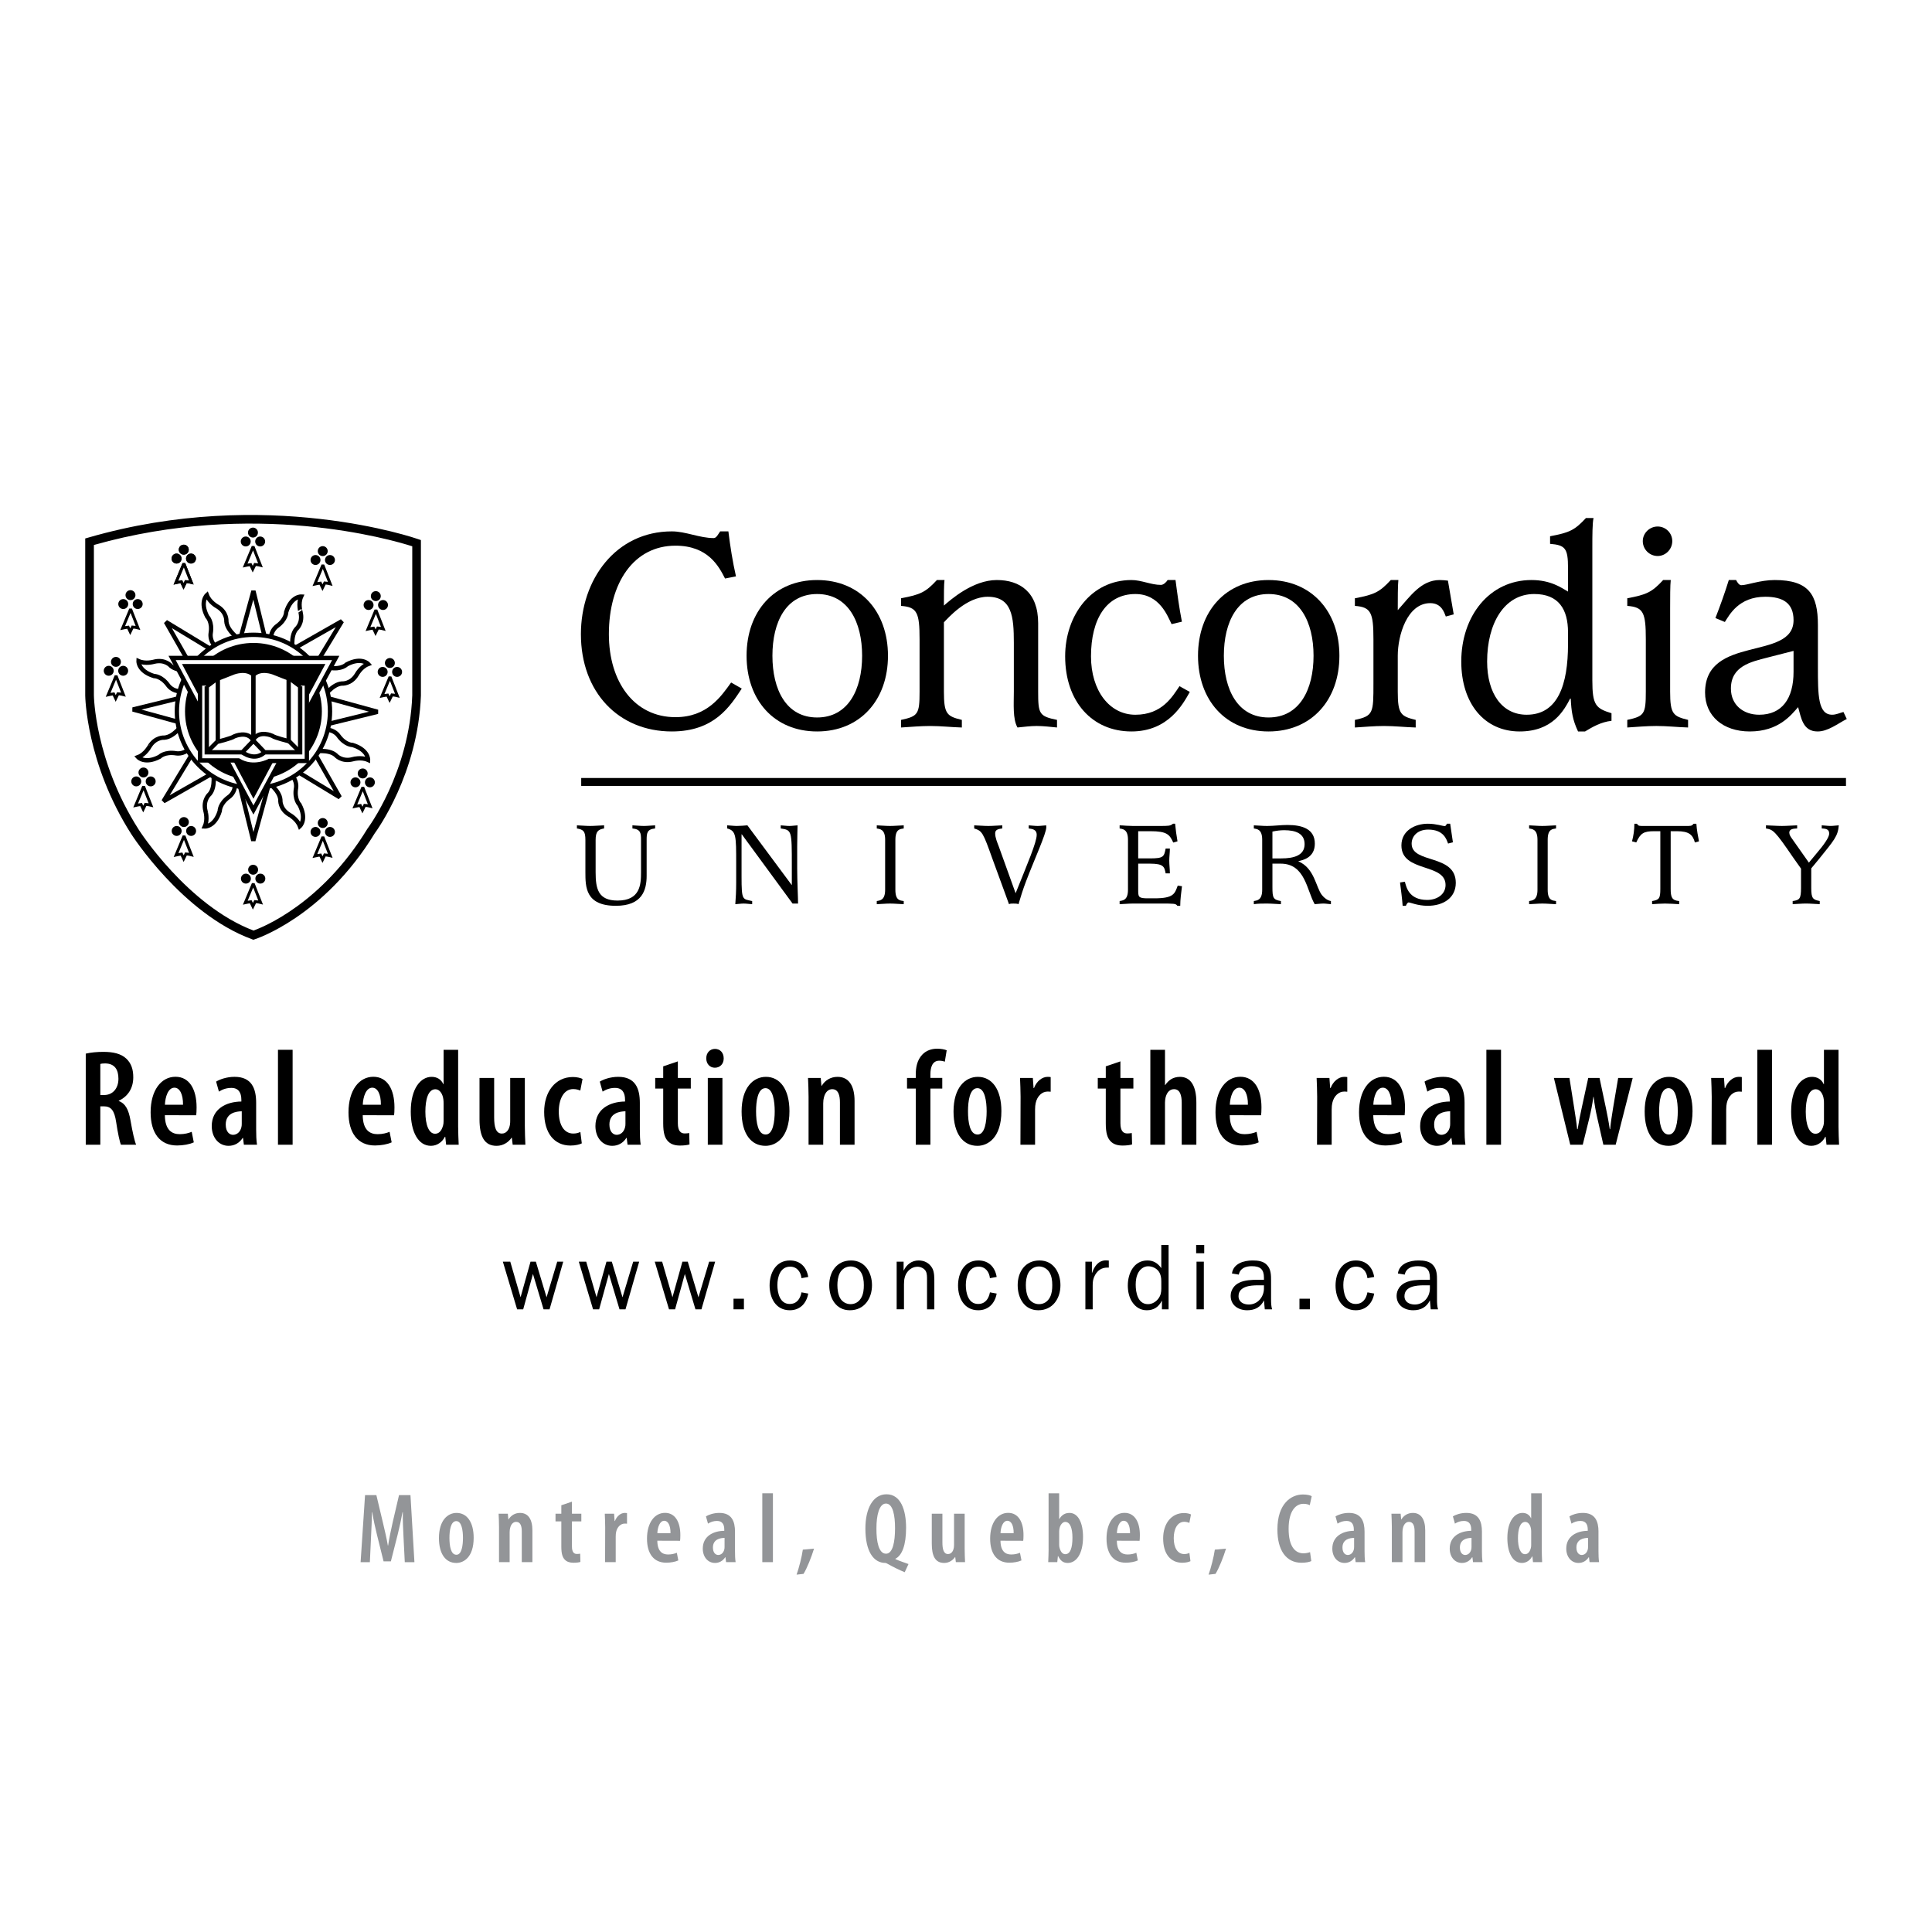 <?xml version="1.0" encoding="utf-8"?>
<!-- Generator: Adobe Illustrator 13.0.0, SVG Export Plug-In . SVG Version: 6.00 Build 14948)  -->
<!DOCTYPE svg PUBLIC "-//W3C//DTD SVG 1.0//EN" "http://www.w3.org/TR/2001/REC-SVG-20010904/DTD/svg10.dtd">
<svg version="1.0" id="Layer_1" xmlns="http://www.w3.org/2000/svg" xmlns:xlink="http://www.w3.org/1999/xlink" x="0px" y="0px"
	 width="192.756px" height="192.756px" viewBox="0 0 192.756 192.756" enable-background="new 0 0 192.756 192.756"
	 xml:space="preserve">
<g>
	<polygon fill-rule="evenodd" clip-rule="evenodd" fill="#FFFFFF" points="0,0 192.756,0 192.756,192.756 0,192.756 0,0 	"/>
	<path fill-rule="evenodd" clip-rule="evenodd" d="M74.006,68.7c-1.153,1.729-2.7,4.278-6.978,4.278
		c-5.309,0-9.071-3.914-9.071-9.708c0-5.461,3.489-10.254,9.071-10.254c1.395,0,2.761,0.668,4.187,0.668
		c0.273,0,0.455-0.425,0.637-0.668h0.819c0.182,1.487,0.425,3.034,0.758,4.49l-1.092,0.212c-0.607-1.184-1.669-3.276-4.945-3.276
		c-4.156,0-6.644,3.701-6.644,8.828c0,4.792,2.548,8.282,6.644,8.282c3.155,0,4.551-2.063,5.552-3.458L74.006,68.7L74.006,68.7z"/>
	<path fill-rule="evenodd" clip-rule="evenodd" d="M74.486,65.424c0-4.43,2.761-7.554,7.038-7.554c4.278,0,7.069,3.124,7.069,7.554
		c0,4.429-2.791,7.554-7.069,7.554C77.247,72.978,74.486,69.854,74.486,65.424L74.486,65.424z M81.524,71.583
		c3.095,0,4.49-2.791,4.49-6.158c0-3.368-1.396-6.159-4.49-6.159c-3.094,0-4.459,2.791-4.459,6.159
		C77.065,68.792,78.43,71.583,81.524,71.583L81.524,71.583z"/>
	<path fill-rule="evenodd" clip-rule="evenodd" d="M89.895,71.825c1.699-0.364,1.851-0.577,1.851-2.821v-5.218
		c0-2.669-0.243-3.215-1.851-3.336V59.69c1.942-0.364,2.457-0.606,3.58-1.82h0.758c-0.06,0.394-0.06,1.547-0.06,2.548
		c0.667-0.576,2.882-2.548,5.278-2.548c2.306,0,4.126,1.213,4.126,4.307v6.826c0,2.214,0.091,2.457,1.881,2.821v0.758
		c-0.638-0.06-1.365-0.151-2.032-0.151c-0.638,0-1.274,0.091-1.912,0.151c-0.485-0.85-0.363-2.336-0.363-3.58V64.12
		c0-2.579-0.183-4.581-2.609-4.581c-2.124,0-3.974,2.154-4.368,2.548v6.917c0,2.245,0.303,2.457,1.79,2.821v0.758
		c-1.062-0.031-2.093-0.151-3.155-0.151c-0.971,0-1.942,0.091-2.913,0.151V71.825L89.895,71.825z"/>
	<path fill-rule="evenodd" clip-rule="evenodd" d="M118.708,69.034c-0.667,1.183-2.123,3.944-5.824,3.944
		c-3.914,0-6.613-2.973-6.613-7.494c0-4.095,2.608-7.614,6.613-7.614c1.001,0,1.941,0.485,2.942,0.485
		c0.242,0,0.516-0.243,0.668-0.485h0.788c0.182,1.395,0.364,2.76,0.638,4.156l-1.031,0.243c-0.395-0.789-1.184-3.003-3.611-3.003
		c-2.882,0-4.429,2.487-4.429,6.219c0,3.428,1.851,5.825,4.429,5.825c2.67,0,3.701-1.82,4.399-2.851L118.708,69.034L118.708,69.034z
		"/>
	<path fill-rule="evenodd" clip-rule="evenodd" d="M119.526,65.424c0-4.43,2.761-7.554,7.038-7.554s7.068,3.124,7.068,7.554
		c0,4.429-2.791,7.554-7.068,7.554S119.526,69.854,119.526,65.424L119.526,65.424z M126.564,71.583c3.094,0,4.489-2.791,4.489-6.158
		c0-3.368-1.396-6.159-4.489-6.159c-3.095,0-4.46,2.791-4.46,6.159C122.104,68.792,123.47,71.583,126.564,71.583L126.564,71.583z"/>
	<path fill-rule="evenodd" clip-rule="evenodd" d="M135.177,71.825c1.851-0.394,1.851-0.697,1.851-3.641v-4.399
		c0-2.669-0.242-3.215-1.851-3.336V59.69c1.941-0.364,2.458-0.606,3.58-1.82h0.759c-0.061,0.485-0.061,1.941-0.061,3.003
		c1.213-1.334,2.306-3.003,4.186-3.003c0.273,0,0.547,0.029,0.819,0.06l0.577,3.367l-0.789,0.213
		c-0.152-0.394-0.425-1.334-1.548-1.334c-2.306,0-3.245,3.215-3.245,5.248v3.58c0,2.245,0.304,2.457,1.79,2.821v0.758
		c-1.062-0.031-2.094-0.151-3.155-0.151c-0.972,0-1.941,0.091-2.913,0.151V71.825L135.177,71.825z"/>
	<path fill-rule="evenodd" clip-rule="evenodd" d="M156.441,56.656c0-1.941-0.273-2.275-1.79-2.396v-0.758
		c1.941-0.364,2.457-0.607,3.58-1.82h0.758c-0.121,0.485-0.121,1.82-0.121,2.882v13.318c0,2.458,0.333,2.792,1.911,3.276v0.758
		c-1.062,0.122-1.882,0.608-2.64,1.062h-0.697c-0.546-1.153-0.668-2.002-0.729-3.276h-0.061c-0.606,1.152-1.729,3.276-5.036,3.276
		c-3.52,0-5.825-2.791-5.825-6.978c0-4.52,2.791-8.13,7.009-8.13c1.941,0,3.003,0.789,3.641,1.152V56.656L156.441,56.656z
		 M156.441,63.088c0-2.306-0.94-3.823-3.368-3.823c-3.003,0-4.702,2.943-4.702,6.735c0,3.185,1.486,5.309,3.944,5.309
		c3.124,0,4.126-3.003,4.126-7.038V63.088L156.441,63.088z"/>
	<path fill-rule="evenodd" clip-rule="evenodd" d="M164.204,63.786c0-2.669-0.242-3.215-1.85-3.336V59.69
		c1.94-0.364,2.457-0.606,3.579-1.82h0.759c-0.062,0.485-0.062,1.759-0.062,2.851v8.282c0,2.245,0.304,2.457,1.79,2.821v0.758
		c-1.062-0.031-2.093-0.151-3.154-0.151c-0.972,0-1.942,0.091-2.912,0.151v-0.758c1.698-0.364,1.85-0.577,1.85-2.821V63.786
		L164.204,63.786z M163.901,53.987c0-0.789,0.667-1.457,1.486-1.457c0.788,0,1.456,0.637,1.456,1.457s-0.668,1.486-1.456,1.486
		C164.568,55.474,163.901,54.807,163.901,53.987L163.901,53.987z"/>
	<path fill-rule="evenodd" clip-rule="evenodd" d="M184.252,71.733c-0.94,0.486-1.881,1.245-2.912,1.245
		c-1.487,0-1.639-1.396-1.942-2.427c-0.697,0.789-1.941,2.427-4.822,2.427c-2.671,0-4.461-1.547-4.461-3.883
		c0-5.795,8.828-3.125,8.828-7.221c0-1.729-1.092-2.335-2.821-2.335c-2.669,0-3.579,1.82-4.034,2.517l-0.94-0.394
		c0.485-1.244,0.94-2.518,1.335-3.792h0.729c0.12,0.242,0.303,0.515,0.515,0.515c0.607,0,1.882-0.515,3.338-0.515
		c3.396,0,4.308,1.456,4.308,4.49v4.156c0,2.821,0,4.792,1.426,4.792c0.395,0,0.758-0.181,1.122-0.273L184.252,71.733
		L184.252,71.733z M176.334,65.606c-1.639,0.425-3.641,0.85-3.641,3.094c0,1.639,1.244,2.609,2.822,2.609
		c2.274,0,3.427-1.607,3.427-4.277v-2.093L176.334,65.606L176.334,65.606z"/>
	<path fill-rule="evenodd" clip-rule="evenodd" d="M64.516,87.36c0,1.444-0.436,3.012-3.074,3.012c-3.037,0-3.037-1.892-3.037-3.36
		v-3.198c0-0.872-0.187-1.046-0.846-1.158v-0.312c0.435,0.013,0.871,0.062,1.319,0.062c0.46,0,0.921-0.05,1.394-0.062v0.312
		c-0.584,0.1-0.846,0.286-0.846,1.158v3.198c0,1.668,0.249,2.837,2.19,2.837c2.265,0,2.339-1.618,2.339-2.812v-3.223
		c0-0.698-0.037-1.083-0.858-1.158v-0.312c0.386,0.013,0.759,0.062,1.145,0.062c0.374,0,0.747-0.05,1.12-0.062v0.312
		c-0.809,0.075-0.846,0.46-0.846,1.158V87.36L64.516,87.36z"/>
	<path fill-rule="evenodd" clip-rule="evenodd" d="M75.043,90.21c-0.287-0.012-0.561-0.062-0.847-0.062
		c-0.274,0-0.56,0.05-0.834,0.062c0.05-0.647,0.087-1.294,0.087-2.166v-1.928c0-2.713,0-3.224-0.896-3.46v-0.312
		c0.324,0.013,0.647,0.062,0.971,0.062c0.349,0,0.709-0.038,1.045-0.062l4.406,5.937H79V86.39c0-3.522,0-3.572-1.107-3.733v-0.312
		c0.286,0.013,0.572,0.062,0.871,0.062c0.261,0,0.535-0.05,0.809-0.062c0,0.324-0.037,1.219-0.037,2.104v2.202
		c0,1.257,0.087,2.924,0.087,3.497h-0.548l-5.065-6.907h-0.025v4.207c0,2.439,0.1,2.228,1.059,2.452V90.21L75.043,90.21z"/>
	<path fill-rule="evenodd" clip-rule="evenodd" d="M87.476,89.899c0.274-0.062,0.834-0.037,0.834-1.12v-5.002
		c0-1.083-0.56-1.058-0.834-1.12v-0.312c0.436,0.013,0.884,0.062,1.32,0.062c0.46,0,0.92-0.05,1.369-0.062v0.312
		c-0.348,0.062-0.833,0.038-0.833,1.12v5.002c0,1.083,0.485,1.058,0.833,1.12v0.311c-0.448-0.012-0.908-0.062-1.369-0.062
		c-0.436,0-0.884,0.05-1.32,0.062V89.899L87.476,89.899z"/>
	<path fill-rule="evenodd" clip-rule="evenodd" d="M102.634,82.345c0.298,0.013,0.597,0.062,0.896,0.062
		c0.286,0,0.56-0.05,0.847-0.062c0,0.062,0.012,0.125,0.012,0.187c0,0.635-1.194,3.223-2.027,5.414
		c-0.287,0.759-0.523,1.493-0.747,2.265c-0.112-0.062-0.337-0.062-0.511-0.062c-0.149,0-0.336,0-0.436,0.062
		c-0.137-0.373-0.262-0.721-0.398-1.095l-1.257-3.435c-0.945-2.651-1.021-2.775-1.817-3.024v-0.312
		c0.474,0.013,0.946,0.062,1.419,0.062c0.461,0,0.921-0.05,1.382-0.062v0.312c-0.262,0.038-0.709,0.062-0.709,0.472
		c0,0.461,0.211,0.921,0.373,1.357l1.667,4.63c1.183-2.95,2.104-5.078,2.104-5.825c0-0.56-0.473-0.584-0.796-0.634V82.345
		L102.634,82.345z"/>
	<path fill-rule="evenodd" clip-rule="evenodd" d="M111.705,89.899c0.273-0.062,0.833-0.037,0.833-1.12v-5.002
		c0-1.083-0.56-1.058-0.833-1.12v-0.312c0.224,0,0.436,0.025,0.658,0.038c0.225,0.012,0.449,0.024,0.66,0.024h2.627
		c0.945,0,1.107,0,1.381-0.224h0.211c0.051,0.573,0.138,1.195,0.237,1.755l-0.424,0.124c-0.36-0.796-0.622-1.132-2.277-1.132h-1.22
		v2.713h1.146c1.394,0,1.431-0.163,1.593-0.983h0.423c0,0.411-0.062,0.809-0.062,1.207c0,0.424,0.062,0.847,0.062,1.27h-0.423
		c-0.124-0.634-0.174-0.971-1.556-0.971h-1.183v2.601c0,0.685,0,0.833,0.81,0.859h0.809c1.93,0,2.028-0.461,2.327-1.27l0.423,0.063
		c-0.074,0.635-0.174,1.306-0.174,1.954h-0.287c-0.086-0.112-0.148-0.174-0.385-0.199c-0.224-0.026-0.609-0.026-1.356-0.026h-2.701
		c-0.436,0-0.883,0.05-1.318,0.062V89.899L111.705,89.899z"/>
	<path fill-rule="evenodd" clip-rule="evenodd" d="M125.095,82.345c0.437,0.013,0.884,0.062,1.319,0.062
		c0.336,0,0.673-0.024,1.021-0.05c0.337-0.024,0.672-0.05,1.009-0.05c1.53,0,2.737,0.424,2.737,1.867
		c0,1.406-1.207,1.643-1.63,1.742v0.025c1.617,0.697,1.729,2.588,2.339,3.36c0.225,0.286,0.549,0.535,0.896,0.597v0.311
		c-0.249-0.012-0.497-0.062-0.747-0.062c-0.299,0-0.584,0.05-0.871,0.062c-0.797-1.369-0.933-4.044-3.396-4.044h-0.821v2.352
		c0,1.07,0.074,1.245,0.846,1.381v0.311c-0.436-0.012-0.946-0.062-1.394-0.062c-0.424,0-0.884,0-1.308,0.062v-0.311
		c0.274-0.062,0.834-0.037,0.834-1.12v-5.002c0-1.083-0.56-1.058-0.834-1.12V82.345L125.095,82.345z M126.95,85.643h0.883
		c1.245,0,2.327-0.287,2.327-1.419c0-1.058-0.871-1.395-2.041-1.395c-0.386,0-0.759,0.05-1.169,0.138V85.643L126.95,85.643z"/>
	<path fill-rule="evenodd" clip-rule="evenodd" d="M140.166,87.97c0.138,0.523,0.386,1.817,2.228,1.817
		c0.971,0,1.829-0.547,1.829-1.493c0-2.215-4.404-1.22-4.404-3.945c0-1.481,1.355-2.166,2.638-2.166
		c0.847,0,1.456,0.236,1.692,0.236c0.088,0,0.162-0.137,0.212-0.236h0.323c0.087,0.622,0.175,1.232,0.273,1.854l-0.484,0.125
		c-0.149-0.398-0.423-1.394-1.979-1.394c-1.071,0-1.655,0.66-1.655,1.406c0,2.029,4.405,0.996,4.405,3.908
		c0,1.518-1.27,2.29-2.801,2.29c-0.995,0-1.729-0.336-1.904-0.336c-0.111,0-0.224,0.2-0.272,0.336h-0.324
		c-0.062-0.784-0.162-1.556-0.262-2.328L140.166,87.97L140.166,87.97z"/>
	<path fill-rule="evenodd" clip-rule="evenodd" d="M152.561,89.899c0.273-0.062,0.833-0.037,0.833-1.12v-5.002
		c0-1.083-0.56-1.058-0.833-1.12v-0.312c0.435,0.013,0.883,0.062,1.318,0.062c0.461,0,0.921-0.05,1.369-0.062v0.312
		c-0.348,0.062-0.834,0.038-0.834,1.12v5.002c0,1.083,0.486,1.058,0.834,1.12v0.311c-0.448-0.012-0.908-0.062-1.369-0.062
		c-0.436,0-0.884,0.05-1.318,0.062V89.899L152.561,89.899z"/>
	<path fill-rule="evenodd" clip-rule="evenodd" d="M164.83,89.899c0.709-0.125,0.821-0.249,0.821-1.231V82.93h-0.622
		c-1.021,0-1.356,0.187-1.779,1.12l-0.424-0.111c0.149-0.56,0.236-1.121,0.236-1.755h0.249c0.062,0.062,0.087,0.112,0.149,0.162
		c0.062,0.038,0.149,0.062,0.337,0.062h4.642c0.386,0,0.41-0.1,0.535-0.224h0.273c0.037,0.622,0.174,1.319,0.261,1.755l-0.41,0.111
		c-0.212-0.771-0.584-1.12-1.792-1.12h-0.622v5.738c0,0.833,0.112,1.169,0.846,1.231v0.311c-0.473-0.024-0.946-0.062-1.418-0.062
		c-0.436,0-0.859,0.038-1.282,0.062V89.899L164.83,89.899z"/>
	<path fill-rule="evenodd" clip-rule="evenodd" d="M178.854,89.899c0.697-0.1,0.834-0.224,0.834-1.319v-1.917l-0.809-1.145
		c-1.805-2.639-1.967-2.738-2.688-2.862v-0.312c0.535,0.013,1.07,0.062,1.593,0.062c0.511,0,1.009-0.05,1.519-0.062v0.312
		c-0.311,0.024-0.784,0.012-0.784,0.423c0,0.211,0.137,0.41,0.262,0.584l1.692,2.402l0.672-0.809
		c0.834-0.971,1.356-1.718,1.356-2.091c0-0.498-0.447-0.485-0.747-0.51v-0.312c0.3,0.013,0.598,0.062,0.896,0.062
		c0.274,0,0.535-0.05,0.809-0.062c-0.1,1.107-0.448,1.456-2.016,3.41l-0.734,0.884v1.979c0,1.032,0.174,1.145,0.847,1.281v0.311
		c-0.461-0.012-0.909-0.062-1.369-0.062c-0.448,0-0.896,0.05-1.332,0.062V89.899L178.854,89.899z"/>
	<polygon fill-rule="evenodd" clip-rule="evenodd" points="184.174,78.41 184.174,77.621 57.987,77.621 57.987,78.41 184.174,78.41 
			"/>
	<path fill-rule="evenodd" clip-rule="evenodd" d="M8.556,105.122c0.51-0.121,1.148-0.177,1.759-0.177
		c0.948,0,1.743,0.164,2.286,0.674c0.514,0.486,0.695,1.103,0.695,1.865c0,1.073-0.517,1.904-1.449,2.336v0.027
		c0.649,0.232,0.986,0.845,1.173,1.937c0.194,1.129,0.415,2.111,0.563,2.426h-1.515c-0.122-0.265-0.316-1.169-0.476-2.241
		c-0.178-1.201-0.518-1.591-1.249-1.591h-0.335v3.832H8.556V105.122L8.556,105.122z M10.009,109.251h0.38
		c0.878,0,1.427-0.684,1.427-1.619c0-0.912-0.366-1.519-1.318-1.534c-0.184,0-0.372,0.014-0.489,0.055V109.251L10.009,109.251z"/>
	<path fill-rule="evenodd" clip-rule="evenodd" d="M16.448,111.263c0.015,1.488,0.707,1.894,1.484,1.894
		c0.486,0,0.899-0.109,1.195-0.236l0.208,1.051c-0.416,0.196-1.059,0.313-1.668,0.313c-1.717,0-2.64-1.246-2.64-3.309
		c0-2.204,1.057-3.546,2.479-3.546c1.401,0,2.107,1.267,2.107,3.053c0,0.381-0.016,0.604-0.04,0.788L16.448,111.263L16.448,111.263z
		 M18.26,110.223c0.012-1.069-0.339-1.704-0.857-1.704c-0.634,0-0.919,0.924-0.949,1.704H18.26L18.26,110.223z"/>
	<path fill-rule="evenodd" clip-rule="evenodd" d="M25.557,112.692c0,0.519,0.015,1.075,0.085,1.518h-1.31l-0.086-0.679h-0.033
		c-0.332,0.514-0.827,0.788-1.411,0.788c-0.955,0-1.676-0.802-1.676-1.97c0-1.713,1.447-2.437,2.955-2.45v-0.176
		c0-0.694-0.272-1.182-0.996-1.182c-0.476,0-0.881,0.139-1.242,0.369l-0.281-0.997c0.328-0.207,1.029-0.477,1.841-0.477
		c1.715,0,2.154,1.174,2.154,2.593V112.692L25.557,112.692z M24.12,110.874c-0.569,0.007-1.599,0.165-1.599,1.324
		c0,0.752,0.401,1.024,0.722,1.024c0.367,0,0.719-0.249,0.842-0.763c0.027-0.104,0.035-0.223,0.035-0.339V110.874L24.12,110.874z"/>
	<polygon fill-rule="evenodd" clip-rule="evenodd" points="27.733,104.739 29.194,104.739 29.194,114.21 27.733,114.21 
		27.733,104.739 	"/>
	<path fill-rule="evenodd" clip-rule="evenodd" d="M36.189,111.263c0.016,1.488,0.706,1.894,1.484,1.894
		c0.487,0,0.899-0.109,1.196-0.236l0.207,1.051c-0.416,0.196-1.058,0.313-1.667,0.313c-1.717,0-2.639-1.246-2.639-3.309
		c0-2.204,1.056-3.546,2.479-3.546c1.401,0,2.107,1.267,2.107,3.053c0,0.381-0.016,0.604-0.039,0.788L36.189,111.263L36.189,111.263
		z M38.001,110.223c0.011-1.069-0.339-1.704-0.857-1.704c-0.634,0-0.92,0.924-0.95,1.704H38.001L38.001,110.223z"/>
	<path fill-rule="evenodd" clip-rule="evenodd" d="M45.709,104.739v7.669c0,0.547,0.033,1.29,0.055,1.802H44.51l-0.085-0.791h-0.04
		c-0.23,0.474-0.738,0.9-1.39,0.9c-1.289,0-2.013-1.414-2.013-3.422c0-2.337,1.004-3.46,2.082-3.46c0.549,0,0.952,0.265,1.166,0.725
		h0.027v-3.423H45.709L45.709,104.739z M44.256,110.094c0-0.127,0-0.275-0.021-0.41c-0.062-0.535-0.363-1.01-0.793-1.01
		c-0.738,0-1.002,1.052-1.002,2.243c0,1.33,0.354,2.196,0.967,2.196c0.274,0,0.615-0.143,0.799-0.825
		c0.035-0.114,0.051-0.263,0.051-0.429V110.094L44.256,110.094z"/>
	<path fill-rule="evenodd" clip-rule="evenodd" d="M52.362,112.273c0,0.723,0.034,1.369,0.055,1.937h-1.266l-0.086-0.7h-0.027
		c-0.261,0.395-0.787,0.81-1.489,0.81c-1.221,0-1.708-0.923-1.708-2.657v-4.115h1.461v3.938c0,0.949,0.172,1.61,0.769,1.61
		c0.448,0,0.677-0.389,0.749-0.65c0.051-0.151,0.083-0.358,0.083-0.579v-4.319h1.46V112.273L52.362,112.273z"/>
	<path fill-rule="evenodd" clip-rule="evenodd" d="M58.046,114.072c-0.205,0.109-0.629,0.22-1.122,0.22
		c-1.582,0-2.633-1.172-2.633-3.361c0-1.995,1.103-3.478,2.87-3.478c0.393,0,0.776,0.096,0.958,0.194l-0.223,1.158
		c-0.145-0.059-0.385-0.148-0.706-0.148c-0.951,0-1.441,1.019-1.441,2.244c0,1.362,0.549,2.192,1.441,2.192
		c0.27,0,0.499-0.053,0.712-0.159L58.046,114.072L58.046,114.072z"/>
	<path fill-rule="evenodd" clip-rule="evenodd" d="M63.838,112.692c0,0.519,0.015,1.075,0.085,1.518h-1.311l-0.086-0.679h-0.033
		c-0.332,0.514-0.826,0.788-1.411,0.788c-0.955,0-1.676-0.802-1.676-1.97c0-1.713,1.448-2.437,2.955-2.45v-0.176
		c0-0.694-0.271-1.182-0.996-1.182c-0.476,0-0.88,0.139-1.242,0.369l-0.281-0.997c0.328-0.207,1.029-0.477,1.84-0.477
		c1.715,0,2.155,1.174,2.155,2.593V112.692L63.838,112.692z M62.401,110.874c-0.569,0.007-1.6,0.165-1.6,1.324
		c0,0.752,0.401,1.024,0.723,1.024c0.366,0,0.718-0.249,0.841-0.763c0.028-0.104,0.036-0.223,0.036-0.339V110.874L62.401,110.874z"
		/>
	<path fill-rule="evenodd" clip-rule="evenodd" d="M67.629,105.893v1.654h1.292v1.06h-1.292v3.455c0,0.815,0.316,1.022,0.683,1.022
		c0.171,0,0.309-0.014,0.451-0.041l0.03,1.138c-0.221,0.067-0.541,0.111-0.955,0.111c-0.472,0-0.889-0.117-1.18-0.415
		c-0.322-0.328-0.49-0.811-0.49-1.802v-3.469h-0.797v-1.06h0.797v-1.156L67.629,105.893L67.629,105.893z"/>
	<path fill-rule="evenodd" clip-rule="evenodd" d="M70.617,114.21v-6.663h1.46v6.663H70.617L70.617,114.21z M71.311,106.526
		c-0.472,0-0.853-0.379-0.845-0.935c-0.008-0.574,0.388-0.943,0.866-0.943c0.503,0,0.872,0.369,0.872,0.943
		c0.008,0.556-0.369,0.935-0.88,0.935H71.311L71.311,106.526z"/>
	<path fill-rule="evenodd" clip-rule="evenodd" d="M76.367,114.319c-1.414,0-2.377-1.182-2.377-3.426
		c0-2.406,1.182-3.456,2.426-3.456c1.398,0,2.348,1.229,2.348,3.426c0,2.687-1.385,3.456-2.384,3.456H76.367L76.367,114.319z
		 M76.4,113.191c0.727,0,0.893-1.315,0.893-2.321c0-0.966-0.166-2.305-0.92-2.305c-0.782,0-0.94,1.339-0.94,2.305
		c0,1.123,0.19,2.321,0.954,2.321H76.4L76.4,113.191z"/>
	<path fill-rule="evenodd" clip-rule="evenodd" d="M80.671,109.425c0-0.753-0.033-1.288-0.055-1.878h1.266l0.074,0.784h0.027
		c0.316-0.533,0.877-0.894,1.575-0.894c1.111,0,1.702,0.862,1.702,2.408v4.364H83.8v-4.226c0-0.666-0.141-1.316-0.777-1.316
		c-0.362,0-0.688,0.278-0.817,0.816c-0.043,0.146-0.074,0.361-0.074,0.605v4.12h-1.461V109.425L80.671,109.425z"/>
	<path fill-rule="evenodd" clip-rule="evenodd" d="M91.366,114.21v-5.604h-0.872v-1.06h0.872v-0.329c0-0.738,0.137-1.45,0.645-1.991
		c0.391-0.421,0.944-0.597,1.477-0.597c0.417,0,0.737,0.069,0.964,0.156l-0.188,1.141c-0.139-0.055-0.324-0.099-0.565-0.099
		c-0.667,0-0.873,0.651-0.873,1.358v0.36h1.184v1.06h-1.184v5.604H91.366L91.366,114.21z"/>
	<path fill-rule="evenodd" clip-rule="evenodd" d="M97.511,114.319c-1.414,0-2.377-1.182-2.377-3.426
		c0-2.406,1.182-3.456,2.427-3.456c1.397,0,2.348,1.229,2.348,3.426c0,2.687-1.385,3.456-2.384,3.456H97.511L97.511,114.319z
		 M97.544,113.191c0.727,0,0.894-1.315,0.894-2.321c0-0.966-0.167-2.305-0.921-2.305c-0.781,0-0.939,1.339-0.939,2.305
		c0,1.123,0.189,2.321,0.953,2.321H97.544L97.544,113.191z"/>
	<path fill-rule="evenodd" clip-rule="evenodd" d="M101.823,109.425c0-0.617-0.033-1.311-0.055-1.878h1.278l0.073,1.006h0.044
		c0.257-0.677,0.809-1.115,1.353-1.115c0.142,0,0.222,0.008,0.311,0.023v1.461c-0.104-0.016-0.2-0.016-0.326-0.016
		c-0.506,0-1.014,0.422-1.17,1.144c-0.037,0.161-0.061,0.386-0.061,0.64v3.521h-1.461L101.823,109.425L101.823,109.425z"/>
	<path fill-rule="evenodd" clip-rule="evenodd" d="M111.784,105.893v1.654h1.292v1.06h-1.292v3.455c0,0.815,0.317,1.022,0.683,1.022
		c0.172,0,0.31-0.014,0.451-0.041l0.03,1.138c-0.222,0.067-0.541,0.111-0.955,0.111c-0.473,0-0.889-0.117-1.18-0.415
		c-0.321-0.328-0.489-0.811-0.489-1.802v-3.469h-0.798v-1.06h0.798v-1.156L111.784,105.893L111.784,105.893z"/>
	<path fill-rule="evenodd" clip-rule="evenodd" d="M114.771,104.739h1.461v3.512h0.027c0.152-0.232,0.351-0.428,0.571-0.573
		c0.248-0.149,0.543-0.24,0.894-0.24c1.054,0,1.637,0.876,1.637,2.563v4.209h-1.46v-4.16c0-0.722-0.149-1.382-0.768-1.382
		c-0.385,0-0.695,0.256-0.843,0.823c-0.027,0.126-0.059,0.345-0.059,0.501v4.218h-1.461V104.739L114.771,104.739z"/>
	<path fill-rule="evenodd" clip-rule="evenodd" d="M122.692,111.263c0.015,1.488,0.705,1.894,1.483,1.894
		c0.486,0,0.899-0.109,1.195-0.236l0.207,1.051c-0.415,0.196-1.058,0.313-1.668,0.313c-1.717,0-2.639-1.246-2.639-3.309
		c0-2.204,1.057-3.546,2.479-3.546c1.402,0,2.107,1.267,2.107,3.053c0,0.381-0.015,0.604-0.039,0.788L122.692,111.263
		L122.692,111.263z M124.504,110.223c0.012-1.069-0.34-1.704-0.857-1.704c-0.634,0-0.919,0.924-0.948,1.704H124.504L124.504,110.223
		z"/>
	<path fill-rule="evenodd" clip-rule="evenodd" d="M131.414,109.425c0-0.617-0.032-1.311-0.054-1.878h1.277l0.074,1.006h0.043
		c0.258-0.677,0.809-1.115,1.353-1.115c0.143,0,0.223,0.008,0.311,0.023v1.461c-0.104-0.016-0.199-0.016-0.326-0.016
		c-0.505,0-1.014,0.422-1.17,1.144c-0.037,0.161-0.061,0.386-0.061,0.64v3.521H131.4L131.414,109.425L131.414,109.425z"/>
	<path fill-rule="evenodd" clip-rule="evenodd" d="M137.011,111.263c0.017,1.488,0.707,1.894,1.485,1.894
		c0.486,0,0.898-0.109,1.195-0.236l0.207,1.051c-0.416,0.196-1.06,0.313-1.668,0.313c-1.718,0-2.639-1.246-2.639-3.309
		c0-2.204,1.056-3.546,2.479-3.546c1.401,0,2.106,1.267,2.106,3.053c0,0.381-0.016,0.604-0.038,0.788L137.011,111.263
		L137.011,111.263z M138.823,110.223c0.013-1.069-0.339-1.704-0.856-1.704c-0.635,0-0.92,0.924-0.95,1.704H138.823L138.823,110.223z
		"/>
	<path fill-rule="evenodd" clip-rule="evenodd" d="M146.12,112.692c0,0.519,0.017,1.075,0.086,1.518h-1.31l-0.087-0.679h-0.033
		c-0.332,0.514-0.826,0.788-1.41,0.788c-0.955,0-1.677-0.802-1.677-1.97c0-1.713,1.448-2.437,2.955-2.45v-0.176
		c0-0.694-0.271-1.182-0.995-1.182c-0.478,0-0.882,0.139-1.242,0.369l-0.281-0.997c0.328-0.207,1.028-0.477,1.841-0.477
		c1.715,0,2.153,1.174,2.153,2.593V112.692L146.12,112.692z M144.684,110.874c-0.568,0.007-1.6,0.165-1.6,1.324
		c0,0.752,0.401,1.024,0.723,1.024c0.366,0,0.719-0.249,0.841-0.763c0.028-0.104,0.036-0.223,0.036-0.339V110.874L144.684,110.874z"
		/>
	<polygon fill-rule="evenodd" clip-rule="evenodd" points="148.296,104.739 149.757,104.739 149.757,114.21 148.296,114.21 
		148.296,104.739 	"/>
	<path fill-rule="evenodd" clip-rule="evenodd" d="M156.584,107.547l0.48,3.044c0.109,0.721,0.226,1.411,0.289,2.068h0.048
		c0.102-0.657,0.248-1.403,0.389-2.041l0.668-3.071h1.127l0.634,2.992c0.155,0.75,0.288,1.429,0.386,2.12h0.04
		c0.063-0.661,0.166-1.354,0.289-2.096l0.51-3.017h1.451l-1.699,6.663h-1.23l-0.618-2.729c-0.147-0.633-0.261-1.286-0.353-2.047
		h-0.027c-0.101,0.778-0.239,1.44-0.389,2.07l-0.668,2.706h-1.248l-1.633-6.663H156.584L156.584,107.547z"/>
	<path fill-rule="evenodd" clip-rule="evenodd" d="M166.466,114.319c-1.414,0-2.377-1.182-2.377-3.426
		c0-2.406,1.182-3.456,2.426-3.456c1.397,0,2.348,1.229,2.348,3.426c0,2.687-1.384,3.456-2.384,3.456H166.466L166.466,114.319z
		 M166.499,113.191c0.727,0,0.893-1.315,0.893-2.321c0-0.966-0.166-2.305-0.92-2.305c-0.781,0-0.94,1.339-0.94,2.305
		c0,1.123,0.189,2.321,0.954,2.321H166.499L166.499,113.191z"/>
	<path fill-rule="evenodd" clip-rule="evenodd" d="M170.778,109.425c0-0.617-0.033-1.311-0.055-1.878h1.278l0.073,1.006h0.043
		c0.258-0.677,0.809-1.115,1.354-1.115c0.142,0,0.222,0.008,0.31,0.023v1.461c-0.103-0.016-0.199-0.016-0.326-0.016
		c-0.506,0-1.014,0.422-1.17,1.144c-0.037,0.161-0.061,0.386-0.061,0.64v3.521h-1.46L170.778,109.425L170.778,109.425z"/>
	<polygon fill-rule="evenodd" clip-rule="evenodd" points="175.33,104.739 176.791,104.739 176.791,114.21 175.33,114.21 
		175.33,104.739 	"/>
	<path fill-rule="evenodd" clip-rule="evenodd" d="M183.43,104.739v7.669c0,0.547,0.033,1.29,0.055,1.802h-1.254l-0.086-0.791
		h-0.039c-0.23,0.474-0.739,0.9-1.39,0.9c-1.29,0-2.014-1.414-2.014-3.422c0-2.337,1.005-3.46,2.082-3.46
		c0.549,0,0.951,0.265,1.165,0.725h0.027v-3.423H183.43L183.43,104.739z M181.977,110.094c0-0.127,0-0.275-0.021-0.41
		c-0.062-0.535-0.362-1.01-0.794-1.01c-0.737,0-1.002,1.052-1.002,2.243c0,1.33,0.354,2.196,0.968,2.196
		c0.273,0,0.614-0.143,0.799-0.825c0.035-0.114,0.051-0.263,0.051-0.429V110.094L181.977,110.094z"/>
	<path d="M41.131,54.504c-2.145-0.686-15.798-4.654-31.763-0.131v15.008c0,0.019,0.071,6.504,4.47,13.388l-0.001,0.001
		c0.074,0.115,4.865,7.563,11.457,10.073c0.977-0.352,6.828-2.709,11.364-10.162l0.008-0.013l0.014-0.019
		c0.012-0.016,4.168-5.557,4.451-13.274V54.504L41.131,54.504z M8.816,53.634c17.779-5.152,32.842,0.135,32.885,0.15l0.293,0.1
		v0.308v15.197v0.015c-0.286,7.789-4.403,13.459-4.614,13.746c-5.125,8.404-11.941,10.555-11.96,10.562l-0.143,0.047l-0.141-0.052
		c-6.979-2.571-12.01-10.447-12.025-10.47l-0.003-0.002c-4.531-7.09-4.604-13.817-4.605-13.837v-0.008V54.047v-0.323L8.816,53.634
		L8.816,53.634z"/>
	
		<path fill-rule="evenodd" clip-rule="evenodd" fill="#FFFFFF" stroke="#000000" stroke-width="0.288" stroke-miterlimit="2.613" d="
		M18.347,56.232l-0.792,1.897c0,0,0.384-0.084,0.541-0.096l0.216,0.456l0.228-0.468c0,0,0.312,0.024,0.541,0.084L18.347,56.232
		L18.347,56.232z"/>
	
		<path fill-rule="evenodd" clip-rule="evenodd" fill="#FFFFFF" stroke="#000000" stroke-width="0.143" stroke-miterlimit="2.613" d="
		M18.335,54.416c-0.234,0-0.425,0.19-0.425,0.424s0.19,0.424,0.425,0.424s0.424-0.19,0.424-0.424S18.57,54.416,18.335,54.416
		L18.335,54.416z"/>
	
		<path fill-rule="evenodd" clip-rule="evenodd" fill="#FFFFFF" stroke="#000000" stroke-width="0.143" stroke-miterlimit="2.613" d="
		M17.615,55.304c-0.234,0-0.424,0.19-0.424,0.424c0,0.235,0.19,0.425,0.424,0.425c0.234,0,0.425-0.19,0.425-0.425
		C18.04,55.494,17.849,55.304,17.615,55.304L17.615,55.304z"/>
	
		<path fill-rule="evenodd" clip-rule="evenodd" fill="#FFFFFF" stroke="#000000" stroke-width="0.143" stroke-miterlimit="2.613" d="
		M19.056,55.304c-0.234,0-0.424,0.19-0.424,0.424c0,0.235,0.19,0.425,0.424,0.425c0.234,0,0.424-0.19,0.424-0.425
		C19.479,55.494,19.29,55.304,19.056,55.304L19.056,55.304z"/>
	
		<path fill-rule="evenodd" clip-rule="evenodd" fill="#FFFFFF" stroke="#000000" stroke-width="0.288" stroke-miterlimit="2.613" d="
		M18.347,56.232l-0.792,1.897c0,0,0.384-0.084,0.541-0.096l0.216,0.456l0.228-0.468c0,0,0.312,0.024,0.541,0.084L18.347,56.232
		L18.347,56.232z"/>
	<path fill-rule="evenodd" clip-rule="evenodd" stroke="#000000" stroke-width="0.143" stroke-miterlimit="2.613" d="
		M18.335,54.416c-0.234,0-0.425,0.19-0.425,0.424s0.19,0.424,0.425,0.424s0.424-0.19,0.424-0.424S18.57,54.416,18.335,54.416
		L18.335,54.416z"/>
	<path fill-rule="evenodd" clip-rule="evenodd" stroke="#000000" stroke-width="0.143" stroke-miterlimit="2.613" d="
		M17.615,55.304c-0.234,0-0.424,0.19-0.424,0.424c0,0.235,0.19,0.425,0.424,0.425c0.234,0,0.425-0.19,0.425-0.425
		C18.04,55.494,17.849,55.304,17.615,55.304L17.615,55.304z"/>
	<path fill-rule="evenodd" clip-rule="evenodd" stroke="#000000" stroke-width="0.143" stroke-miterlimit="2.613" d="
		M19.056,55.304c-0.234,0-0.424,0.19-0.424,0.424c0,0.235,0.19,0.425,0.424,0.425c0.234,0,0.424-0.19,0.424-0.425
		C19.479,55.494,19.29,55.304,19.056,55.304L19.056,55.304z"/>
	
		<path fill-rule="evenodd" clip-rule="evenodd" fill="#FFFFFF" stroke="#000000" stroke-width="0.288" stroke-miterlimit="2.613" d="
		M13.03,60.77l-0.792,1.897c0,0,0.384-0.084,0.54-0.097l0.216,0.457l0.228-0.468c0,0,0.312,0.024,0.541,0.084L13.03,60.77
		L13.03,60.77z"/>
	<path fill-rule="evenodd" clip-rule="evenodd" stroke="#000000" stroke-width="0.143" stroke-miterlimit="2.613" d="
		M13.017,58.953c-0.234,0-0.424,0.19-0.424,0.424c0,0.235,0.19,0.424,0.424,0.424c0.234,0,0.425-0.189,0.425-0.424
		C13.442,59.143,13.251,58.953,13.017,58.953L13.017,58.953z"/>
	<path fill-rule="evenodd" clip-rule="evenodd" stroke="#000000" stroke-width="0.143" stroke-miterlimit="2.613" d="
		M12.297,59.842c-0.234,0-0.424,0.189-0.424,0.424c0,0.234,0.19,0.424,0.424,0.424s0.424-0.19,0.424-0.424
		C12.721,60.031,12.532,59.842,12.297,59.842L12.297,59.842z"/>
	<path fill-rule="evenodd" clip-rule="evenodd" stroke="#000000" stroke-width="0.143" stroke-miterlimit="2.613" d="
		M13.738,59.842c-0.234,0-0.425,0.189-0.425,0.424c0,0.234,0.19,0.424,0.425,0.424s0.424-0.19,0.424-0.424
		C14.162,60.031,13.972,59.842,13.738,59.842L13.738,59.842z"/>
	
		<path fill-rule="evenodd" clip-rule="evenodd" fill="#FFFFFF" stroke="#000000" stroke-width="0.288" stroke-miterlimit="2.613" d="
		M11.58,67.428l-0.792,1.896c0,0,0.384-0.084,0.54-0.096l0.216,0.456l0.228-0.468c0,0,0.312,0.024,0.541,0.084L11.58,67.428
		L11.58,67.428z"/>
	<path fill-rule="evenodd" clip-rule="evenodd" stroke="#000000" stroke-width="0.143" stroke-miterlimit="2.613" d="
		M11.568,65.611c-0.234,0-0.425,0.19-0.425,0.424s0.19,0.424,0.425,0.424c0.234,0,0.424-0.19,0.424-0.424
		S11.802,65.611,11.568,65.611L11.568,65.611z"/>
	<path fill-rule="evenodd" clip-rule="evenodd" stroke="#000000" stroke-width="0.143" stroke-miterlimit="2.613" d="
		M10.848,66.499c-0.234,0-0.424,0.19-0.424,0.424c0,0.235,0.19,0.425,0.424,0.425c0.235,0,0.425-0.19,0.425-0.425
		C11.272,66.689,11.083,66.499,10.848,66.499L10.848,66.499z"/>
	<path fill-rule="evenodd" clip-rule="evenodd" stroke="#000000" stroke-width="0.143" stroke-miterlimit="2.613" d="
		M12.288,66.499c-0.234,0-0.424,0.19-0.424,0.424c0,0.235,0.19,0.425,0.424,0.425s0.424-0.19,0.424-0.425
		C12.712,66.689,12.522,66.499,12.288,66.499L12.288,66.499z"/>
	
		<path fill-rule="evenodd" clip-rule="evenodd" fill="#FFFFFF" stroke="#000000" stroke-width="0.288" stroke-miterlimit="2.613" d="
		M14.326,78.464l-0.792,1.896c0,0,0.384-0.083,0.541-0.096l0.216,0.457l0.228-0.468c0,0,0.312,0.024,0.54,0.083L14.326,78.464
		L14.326,78.464z"/>
	<path fill-rule="evenodd" clip-rule="evenodd" stroke="#000000" stroke-width="0.143" stroke-miterlimit="2.613" d="
		M14.313,76.647c-0.234,0-0.424,0.19-0.424,0.424c0,0.235,0.19,0.425,0.424,0.425c0.235,0,0.425-0.19,0.425-0.425
		C14.738,76.837,14.548,76.647,14.313,76.647L14.313,76.647z"/>
	<path fill-rule="evenodd" clip-rule="evenodd" stroke="#000000" stroke-width="0.143" stroke-miterlimit="2.613" d="
		M13.594,77.536c-0.234,0-0.424,0.19-0.424,0.424c0,0.235,0.19,0.424,0.424,0.424s0.424-0.189,0.424-0.424
		C14.018,77.726,13.828,77.536,13.594,77.536L13.594,77.536z"/>
	<path fill-rule="evenodd" clip-rule="evenodd" stroke="#000000" stroke-width="0.143" stroke-miterlimit="2.613" d="
		M15.034,77.536c-0.234,0-0.425,0.19-0.425,0.424c0,0.235,0.19,0.424,0.425,0.424s0.424-0.189,0.424-0.424
		C15.458,77.726,15.269,77.536,15.034,77.536L15.034,77.536z"/>
	
		<path fill-rule="evenodd" clip-rule="evenodd" fill="#FFFFFF" stroke="#000000" stroke-width="0.288" stroke-miterlimit="2.613" d="
		M18.359,83.409l-0.792,1.896c0,0,0.384-0.083,0.54-0.096l0.216,0.457l0.228-0.468c0,0,0.312,0.024,0.54,0.083L18.359,83.409
		L18.359,83.409z"/>
	<path fill-rule="evenodd" clip-rule="evenodd" stroke="#000000" stroke-width="0.143" stroke-miterlimit="2.613" d="
		M18.347,81.592c-0.234,0-0.425,0.19-0.425,0.425s0.19,0.424,0.425,0.424s0.424-0.189,0.424-0.424S18.582,81.592,18.347,81.592
		L18.347,81.592z"/>
	<path fill-rule="evenodd" clip-rule="evenodd" stroke="#000000" stroke-width="0.143" stroke-miterlimit="2.613" d="
		M17.627,82.481c-0.234,0-0.424,0.189-0.424,0.424s0.19,0.424,0.424,0.424s0.424-0.19,0.424-0.424S17.861,82.481,17.627,82.481
		L17.627,82.481z"/>
	<path fill-rule="evenodd" clip-rule="evenodd" stroke="#000000" stroke-width="0.143" stroke-miterlimit="2.613" d="
		M19.067,82.481c-0.234,0-0.424,0.189-0.424,0.424s0.19,0.424,0.424,0.424s0.424-0.19,0.424-0.424S19.302,82.481,19.067,82.481
		L19.067,82.481z"/>
	
		<path fill-rule="evenodd" clip-rule="evenodd" fill="#FFFFFF" stroke="#000000" stroke-width="0.288" stroke-miterlimit="2.613" d="
		M25.266,88.164l-0.792,1.897c0,0,0.384-0.084,0.54-0.096l0.216,0.456l0.228-0.467c0,0,0.312,0.023,0.541,0.084L25.266,88.164
		L25.266,88.164z"/>
	<path fill-rule="evenodd" clip-rule="evenodd" stroke="#000000" stroke-width="0.143" stroke-miterlimit="2.613" d="
		M25.254,86.348c-0.234,0-0.424,0.19-0.424,0.424c0,0.234,0.19,0.425,0.424,0.425c0.235,0,0.425-0.19,0.425-0.425
		C25.679,86.538,25.489,86.348,25.254,86.348L25.254,86.348z"/>
	<path fill-rule="evenodd" clip-rule="evenodd" stroke="#000000" stroke-width="0.143" stroke-miterlimit="2.613" d="
		M24.534,87.236c-0.234,0-0.424,0.19-0.424,0.424c0,0.234,0.19,0.425,0.424,0.425s0.425-0.19,0.425-0.425
		C24.958,87.426,24.768,87.236,24.534,87.236L24.534,87.236z"/>
	<path fill-rule="evenodd" clip-rule="evenodd" stroke="#000000" stroke-width="0.143" stroke-miterlimit="2.613" d="
		M25.975,87.236c-0.235,0-0.425,0.19-0.425,0.424c0,0.234,0.19,0.425,0.425,0.425c0.234,0,0.424-0.19,0.424-0.425
		C26.399,87.426,26.209,87.236,25.975,87.236L25.975,87.236z"/>
	
		<path fill-rule="evenodd" clip-rule="evenodd" fill="#FFFFFF" stroke="#000000" stroke-width="0.288" stroke-miterlimit="2.613" d="
		M32.212,83.505l-0.792,1.896c0,0,0.384-0.083,0.541-0.096l0.216,0.457l0.228-0.468c0,0,0.312,0.024,0.54,0.084L32.212,83.505
		L32.212,83.505z"/>
	<path fill-rule="evenodd" clip-rule="evenodd" stroke="#000000" stroke-width="0.143" stroke-miterlimit="2.613" d="M32.2,81.688
		c-0.234,0-0.424,0.19-0.424,0.425s0.19,0.424,0.424,0.424c0.234,0,0.424-0.19,0.424-0.424S32.434,81.688,32.2,81.688L32.2,81.688z"
		/>
	<path fill-rule="evenodd" clip-rule="evenodd" stroke="#000000" stroke-width="0.143" stroke-miterlimit="2.613" d="
		M31.479,82.577c-0.234,0-0.424,0.19-0.424,0.425s0.19,0.424,0.424,0.424s0.424-0.19,0.424-0.424S31.714,82.577,31.479,82.577
		L31.479,82.577z"/>
	<path fill-rule="evenodd" clip-rule="evenodd" stroke="#000000" stroke-width="0.143" stroke-miterlimit="2.613" d="
		M32.92,82.577c-0.234,0-0.424,0.19-0.424,0.425s0.19,0.424,0.424,0.424c0.235,0,0.425-0.19,0.425-0.424S33.155,82.577,32.92,82.577
		L32.92,82.577z"/>
	
		<path fill-rule="evenodd" clip-rule="evenodd" fill="#FFFFFF" stroke="#000000" stroke-width="0.288" stroke-miterlimit="2.613" d="
		M36.197,78.56l-0.792,1.897c0,0,0.384-0.084,0.54-0.097l0.216,0.457l0.228-0.468c0,0,0.312,0.024,0.541,0.084L36.197,78.56
		L36.197,78.56z"/>
	<path fill-rule="evenodd" clip-rule="evenodd" stroke="#000000" stroke-width="0.143" stroke-miterlimit="2.613" d="
		M36.185,76.743c-0.234,0-0.424,0.19-0.424,0.425c0,0.234,0.19,0.424,0.424,0.424c0.234,0,0.424-0.19,0.424-0.424
		C36.609,76.933,36.419,76.743,36.185,76.743L36.185,76.743z"/>
	<path fill-rule="evenodd" clip-rule="evenodd" stroke="#000000" stroke-width="0.143" stroke-miterlimit="2.613" d="
		M35.465,77.631c-0.234,0-0.424,0.19-0.424,0.425c0,0.234,0.19,0.424,0.424,0.424s0.425-0.19,0.425-0.424
		C35.89,77.821,35.699,77.631,35.465,77.631L35.465,77.631z"/>
	<path fill-rule="evenodd" clip-rule="evenodd" stroke="#000000" stroke-width="0.143" stroke-miterlimit="2.613" d="
		M36.905,77.631c-0.234,0-0.424,0.19-0.424,0.425c0,0.234,0.19,0.424,0.424,0.424s0.424-0.19,0.424-0.424
		C37.33,77.821,37.14,77.631,36.905,77.631L36.905,77.631z"/>
	
		<path fill-rule="evenodd" clip-rule="evenodd" fill="#FFFFFF" stroke="#000000" stroke-width="0.288" stroke-miterlimit="2.613" d="
		M38.91,67.541l-0.792,1.896c0,0,0.384-0.083,0.54-0.095l0.216,0.456l0.228-0.468c0,0,0.312,0.024,0.54,0.083L38.91,67.541
		L38.91,67.541z"/>
	<path fill-rule="evenodd" clip-rule="evenodd" stroke="#000000" stroke-width="0.143" stroke-miterlimit="2.613" d="
		M38.898,65.723c-0.234,0-0.424,0.19-0.424,0.425s0.19,0.424,0.424,0.424c0.235,0,0.425-0.19,0.425-0.424
		S39.133,65.723,38.898,65.723L38.898,65.723z"/>
	<path fill-rule="evenodd" clip-rule="evenodd" stroke="#000000" stroke-width="0.143" stroke-miterlimit="2.613" d="
		M38.178,66.612c-0.234,0-0.424,0.19-0.424,0.425c0,0.234,0.19,0.424,0.424,0.424s0.424-0.19,0.424-0.424
		C38.602,66.802,38.412,66.612,38.178,66.612L38.178,66.612z"/>
	
		<path fill-rule="evenodd" clip-rule="evenodd" fill="#FFFFFF" stroke="#000000" stroke-width="0.288" stroke-miterlimit="2.613" d="
		M37.505,60.866l-0.792,1.897c0,0,0.384-0.084,0.541-0.096l0.216,0.456l0.228-0.468c0,0,0.312,0.024,0.54,0.084L37.505,60.866
		L37.505,60.866z"/>
	<path fill-rule="evenodd" clip-rule="evenodd" stroke="#000000" stroke-width="0.143" stroke-miterlimit="2.613" d="
		M37.494,59.049c-0.234,0-0.424,0.19-0.424,0.424c0,0.235,0.19,0.425,0.424,0.425s0.424-0.19,0.424-0.425
		C37.918,59.239,37.728,59.049,37.494,59.049L37.494,59.049z"/>
	<path fill-rule="evenodd" clip-rule="evenodd" stroke="#000000" stroke-width="0.143" stroke-miterlimit="2.613" d="
		M36.773,59.938c-0.234,0-0.424,0.19-0.424,0.424c0,0.234,0.19,0.424,0.424,0.424s0.424-0.19,0.424-0.424
		C37.198,60.127,37.008,59.938,36.773,59.938L36.773,59.938z"/>
	<path fill-rule="evenodd" clip-rule="evenodd" stroke="#000000" stroke-width="0.143" stroke-miterlimit="2.613" d="
		M38.214,59.938c-0.234,0-0.424,0.19-0.424,0.424c0,0.234,0.19,0.424,0.424,0.424s0.424-0.19,0.424-0.424
		C38.638,60.127,38.448,59.938,38.214,59.938L38.214,59.938z"/>
	
		<path fill-rule="evenodd" clip-rule="evenodd" fill="#FFFFFF" stroke="#000000" stroke-width="0.288" stroke-miterlimit="2.613" d="
		M32.212,56.376l-0.792,1.896c0,0,0.384-0.083,0.541-0.096l0.216,0.456l0.228-0.468c0,0,0.312,0.024,0.54,0.083L32.212,56.376
		L32.212,56.376z"/>
	<path fill-rule="evenodd" clip-rule="evenodd" stroke="#000000" stroke-width="0.143" stroke-miterlimit="2.613" d="M32.2,54.56
		c-0.234,0-0.424,0.19-0.424,0.425c0,0.233,0.19,0.424,0.424,0.424c0.234,0,0.424-0.191,0.424-0.424
		C32.624,54.75,32.434,54.56,32.2,54.56L32.2,54.56z"/>
	<path fill-rule="evenodd" clip-rule="evenodd" stroke="#000000" stroke-width="0.143" stroke-miterlimit="2.613" d="
		M31.479,55.448c-0.234,0-0.424,0.189-0.424,0.424c0,0.235,0.19,0.424,0.424,0.424s0.424-0.189,0.424-0.424
		C31.904,55.638,31.714,55.448,31.479,55.448L31.479,55.448z"/>
	<path fill-rule="evenodd" clip-rule="evenodd" stroke="#000000" stroke-width="0.143" stroke-miterlimit="2.613" d="
		M32.92,55.448c-0.234,0-0.424,0.189-0.424,0.424c0,0.235,0.19,0.424,0.424,0.424c0.235,0,0.425-0.189,0.425-0.424
		C33.345,55.638,33.155,55.448,32.92,55.448L32.92,55.448z"/>
	
		<path fill-rule="evenodd" clip-rule="evenodd" fill="#FFFFFF" stroke="#000000" stroke-width="0.288" stroke-miterlimit="2.613" d="
		M25.25,54.528l-0.792,1.896c0,0,0.384-0.083,0.54-0.096l0.216,0.456l0.229-0.468c0,0,0.312,0.024,0.54,0.083L25.25,54.528
		L25.25,54.528z"/>
	<path fill-rule="evenodd" clip-rule="evenodd" stroke="#000000" stroke-width="0.143" stroke-miterlimit="2.613" d="
		M25.238,52.711c-0.235,0-0.424,0.19-0.424,0.424s0.189,0.425,0.424,0.425c0.234,0,0.424-0.19,0.424-0.425
		S25.472,52.711,25.238,52.711L25.238,52.711z"/>
	<path fill-rule="evenodd" clip-rule="evenodd" stroke="#000000" stroke-width="0.143" stroke-miterlimit="2.613" d="
		M24.518,53.599c-0.234,0-0.425,0.19-0.425,0.424c0,0.235,0.19,0.425,0.425,0.425c0.234,0,0.424-0.19,0.424-0.425
		C24.941,53.79,24.751,53.599,24.518,53.599L24.518,53.599z"/>
	<path fill-rule="evenodd" clip-rule="evenodd" stroke="#000000" stroke-width="0.143" stroke-miterlimit="2.613" d="
		M25.958,53.599c-0.235,0-0.425,0.19-0.425,0.424c0,0.235,0.19,0.425,0.425,0.425c0.234,0,0.424-0.19,0.424-0.425
		C26.382,53.79,26.192,53.599,25.958,53.599L25.958,53.599z"/>
	
		<polygon fill-rule="evenodd" clip-rule="evenodd" fill="#FFFFFF" stroke="#000000" stroke-width="0.432" stroke-miterlimit="2.613" points="
		23.797,64.395 25.286,58.966 26.582,64.251 23.797,64.395 	"/>
	
		<polygon fill-rule="evenodd" clip-rule="evenodd" fill="#FFFFFF" stroke="#000000" stroke-width="0.432" stroke-miterlimit="2.613" points="
		26.762,78.446 25.273,83.875 23.977,78.59 26.762,78.446 	"/>
	
		<polygon fill-rule="evenodd" clip-rule="evenodd" fill="#FFFFFF" stroke="#000000" stroke-width="0.432" stroke-miterlimit="2.613" points="
		19.335,66.942 16.549,62.051 21.203,64.871 19.335,66.942 	"/>
	
		<polygon fill-rule="evenodd" clip-rule="evenodd" fill="#FFFFFF" stroke="#000000" stroke-width="0.432" stroke-miterlimit="2.613" points="
		18.687,72.273 13.258,70.785 18.543,69.488 18.687,72.273 	"/>
	
		<polygon fill-rule="evenodd" clip-rule="evenodd" fill="#FFFFFF" stroke="#000000" stroke-width="0.432" stroke-miterlimit="2.613" points="
		21.204,77.157 16.312,79.943 19.133,75.29 21.204,77.157 	"/>
	
		<polygon fill-rule="evenodd" clip-rule="evenodd" fill="#FFFFFF" stroke="#000000" stroke-width="0.432" stroke-miterlimit="2.613" points="
		31.114,74.657 33.9,79.548 29.247,76.728 31.114,74.657 	"/>
	
		<polygon fill-rule="evenodd" clip-rule="evenodd" fill="#FFFFFF" stroke="#000000" stroke-width="0.432" stroke-miterlimit="2.613" points="
		32.246,69.528 37.674,71.017 32.39,72.313 32.246,69.528 	"/>
	
		<polygon fill-rule="evenodd" clip-rule="evenodd" fill="#FFFFFF" stroke="#000000" stroke-width="0.432" stroke-miterlimit="2.613" points="
		29.224,64.757 34.116,61.971 31.295,66.625 29.224,64.757 	"/>
	
		<path fill-rule="evenodd" clip-rule="evenodd" fill="#FFFFFF" stroke="#000000" stroke-width="0.432" stroke-miterlimit="2.613" d="
		M20.64,59.377c0,0-0.738,0.667,0.036,2.143c0,0,0.541,0.504,0.343,1.674c0,0-0.126,0.685,0.432,1.261l0.234,0.27l2.215-0.918
		c0,0-1.243-0.847-1.314-1.801c0,0,0.09-0.9-0.9-1.495C21.685,60.512,20.91,60.098,20.64,59.377L20.64,59.377z"/>
	
		<path fill-rule="evenodd" clip-rule="evenodd" fill="#FFFFFF" stroke="#000000" stroke-width="0.432" stroke-miterlimit="2.613" d="
		M13.821,65.958c0,0-0.051,0.994,1.541,1.491c0,0,0.738-0.026,1.426,0.941c0,0,0.395,0.573,1.197,0.586l0.357,0.025l0.916-2.216
		c0,0-1.477,0.28-2.202-0.343c0,0-0.573-0.701-1.693-0.42C15.362,66.022,14.522,66.276,13.821,65.958L13.821,65.958z"/>
	
		<path fill-rule="evenodd" clip-rule="evenodd" fill="#FFFFFF" stroke="#000000" stroke-width="0.432" stroke-miterlimit="2.613" d="
		M13.777,75.539c0,0,0.667,0.738,2.143-0.036c0,0,0.504-0.54,1.675-0.342c0,0,0.684,0.126,1.26-0.432l0.27-0.234l-0.918-2.215
		c0,0-0.846,1.242-1.8,1.314c0,0-0.9-0.09-1.495,0.901C14.912,74.495,14.499,75.269,13.777,75.539L13.777,75.539z"/>
	
		<path fill-rule="evenodd" clip-rule="evenodd" fill="#FFFFFF" stroke="#000000" stroke-width="0.432" stroke-miterlimit="2.613" d="
		M20.435,82.457c0,0,0.993,0.051,1.49-1.541c0,0-0.025-0.738,0.942-1.426c0,0,0.573-0.395,0.586-1.196l0.025-0.356l-2.215-0.917
		c0,0,0.28,1.477-0.344,2.202c0,0-0.7,0.573-0.42,1.693C20.499,80.916,20.753,81.756,20.435,82.457L20.435,82.457z"/>
	
		<path fill-rule="evenodd" clip-rule="evenodd" fill="#FFFFFF" stroke="#000000" stroke-width="0.432" stroke-miterlimit="2.613" d="
		M29.917,82.424c0,0,0.738-0.666-0.036-2.143c0,0-0.541-0.504-0.342-1.674c0,0,0.126-0.685-0.432-1.261l-0.234-0.27l-2.215,0.918
		c0,0,1.242,0.847,1.314,1.801c0,0-0.09,0.9,0.9,1.494C28.873,81.289,29.646,81.703,29.917,82.424L29.917,82.424z"/>
	
		<path fill-rule="evenodd" clip-rule="evenodd" fill="#FFFFFF" stroke="#000000" stroke-width="0.432" stroke-miterlimit="2.613" d="
		M36.722,75.816c0,0,0.051-0.994-1.541-1.489c0,0-0.739,0.025-1.426-0.942c0,0-0.395-0.573-1.197-0.586l-0.356-0.025l-0.917,2.215
		c0,0,1.478-0.28,2.203,0.344c0,0,0.573,0.701,1.693,0.42C35.181,75.753,36.021,75.499,36.722,75.816L36.722,75.816z"/>
	
		<path fill-rule="evenodd" clip-rule="evenodd" fill="#FFFFFF" stroke="#000000" stroke-width="0.432" stroke-miterlimit="2.613" d="
		M36.734,66.249c0,0-0.667-0.738-2.143,0.037c0,0-0.504,0.54-1.674,0.342c0,0-0.685-0.126-1.261,0.432l-0.27,0.234l0.918,2.215
		c0,0,0.846-1.243,1.8-1.314c0,0,0.901,0.09,1.495-0.9C35.6,67.293,36.014,66.519,36.734,66.249L36.734,66.249z"/>
	
		<path fill-rule="evenodd" clip-rule="evenodd" fill="#FFFFFF" stroke="#000000" stroke-width="0.432" stroke-miterlimit="2.613" d="
		M30.045,59.52c0,0-0.993-0.05-1.49,1.541c0,0,0.025,0.739-0.942,1.426c0,0-0.573,0.395-0.586,1.197l-0.025,0.356l2.215,0.917
		c0,0-0.28-1.477,0.344-2.203c0,0,0.7-0.573,0.42-1.694C29.982,61.061,29.727,60.221,30.045,59.52L30.045,59.52z"/>
	
		<path fill-rule="evenodd" clip-rule="evenodd" fill="#FFFFFF" stroke="#000000" stroke-width="0.432" stroke-miterlimit="2.613" d="
		M25.286,63.334c-4.219,0-7.639,3.42-7.639,7.639c0,4.219,3.42,7.64,7.639,7.64s7.639-3.42,7.639-7.64
		C32.925,66.754,29.505,63.334,25.286,63.334L25.286,63.334z"/>
	<path fill-rule="evenodd" clip-rule="evenodd" stroke="#000000" stroke-width="0.432" stroke-miterlimit="2.613" d="
		M25.286,64.362c-3.651,0-6.611,2.96-6.611,6.611c0,3.651,2.96,6.612,6.611,6.612s6.611-2.96,6.611-6.612
		C31.897,67.322,28.937,64.362,25.286,64.362L25.286,64.362z"/>
	
		<polygon fill-rule="evenodd" clip-rule="evenodd" fill="#FFFFFF" stroke="#000000" stroke-width="0.432" stroke-miterlimit="2.613" points="
		17.171,65.643 33.496,65.643 25.286,80.813 17.171,65.643 	"/>
	<polygon fill-rule="evenodd" clip-rule="evenodd" stroke="#000000" stroke-width="0.432" stroke-miterlimit="2.613" points="
		18.515,66.46 32.104,66.46 25.286,79.229 18.515,66.46 	"/>
	
		<path fill-rule="evenodd" clip-rule="evenodd" fill="#FFFFFF" stroke="#000000" stroke-width="0.432" stroke-miterlimit="2.613" d="
		M19.956,68.189h10.659v7.73H26.87c0,0-1.584,0.864-3.073-0.048h-3.841V68.189L19.956,68.189z"/>
	
		<path fill-rule="evenodd" clip-rule="evenodd" fill="#FFFFFF" stroke="#000000" stroke-width="0.432" stroke-miterlimit="2.613" d="
		M20.628,68.477l0.96-0.72c0,0,1.393-0.528,1.729-0.672c0,0,1.249-0.484,1.969,0.236v6.579l-1.104,1.155h-3.553V68.477
		L20.628,68.477z"/>
	
		<path fill-rule="evenodd" clip-rule="evenodd" fill="#FFFFFF" stroke="#000000" stroke-width="0.432" stroke-miterlimit="2.613" d="
		M29.946,68.477l-0.96-0.72c0,0-1.393-0.528-1.729-0.672c0,0-1.249-0.484-1.969,0.236v6.579l1.104,1.155h3.553V68.477L29.946,68.477
		z"/>
	<path fill="none" stroke="#000000" stroke-width="0.432" stroke-miterlimit="2.613" d="M21.732,67.804v6.194 M21.732,73.999
		c0,0,1.393-0.336,1.632-0.528c0,0,1.351-0.63,1.924,0.429 M28.8,67.749v6.194 M28.8,73.943c0,0-1.392-0.336-1.632-0.528
		c0,0-1.351-0.631-1.924,0.429"/>
	
		<polygon fill-rule="evenodd" clip-rule="evenodd" fill="#FFFFFF" stroke="#000000" stroke-width="0.432" stroke-miterlimit="2.613" points="
		20.628,75.055 21.708,73.974 20.628,75.055 	"/>
	
		<polygon fill-rule="evenodd" clip-rule="evenodd" fill="#FFFFFF" stroke="#000000" stroke-width="0.432" stroke-miterlimit="2.613" points="
		29.946,75.055 28.817,73.926 29.946,75.055 	"/>
	<path fill="none" stroke="#000000" stroke-width="0.432" stroke-miterlimit="2.613" d="M24.181,75.055c0,0,1.207,0.96,2.211,0"/>
	<path fill-rule="evenodd" clip-rule="evenodd" stroke="#000000" stroke-width="0.143" stroke-miterlimit="2.613" d="
		M39.618,66.612c-0.234,0-0.424,0.19-0.424,0.425c0,0.234,0.19,0.424,0.424,0.424c0.235,0,0.425-0.19,0.425-0.424
		C40.043,66.802,39.853,66.612,39.618,66.612L39.618,66.612z"/>
	<polygon fill-rule="evenodd" clip-rule="evenodd" points="54.829,130.63 54.23,130.63 53.173,127.103 52.2,130.63 51.592,130.63 
		50.17,125.877 50.909,125.877 51.938,129.424 52.93,125.877 53.463,125.877 54.53,129.433 55.596,125.877 56.195,125.877 
		54.829,130.63 	"/>
	<polygon fill-rule="evenodd" clip-rule="evenodd" points="62.406,130.63 61.808,130.63 60.75,127.103 59.777,130.63 59.169,130.63 
		57.747,125.877 58.486,125.877 59.516,129.424 60.507,125.877 61.041,125.877 62.107,129.433 63.174,125.877 63.772,125.877 
		62.406,130.63 	"/>
	<polygon fill-rule="evenodd" clip-rule="evenodd" points="69.984,130.63 69.385,130.63 68.328,127.103 67.354,130.63 
		66.747,130.63 65.325,125.877 66.063,125.877 67.092,129.424 68.084,125.877 68.618,125.877 69.685,129.433 70.751,125.877 
		71.35,125.877 69.984,130.63 	"/>
	<polygon fill-rule="evenodd" clip-rule="evenodd" points="74.221,130.63 73.183,130.63 73.183,129.573 74.221,129.573 
		74.221,130.63 	"/>
	<path fill-rule="evenodd" clip-rule="evenodd" d="M80.638,129.059c-0.168,0.964-0.814,1.665-1.834,1.665
		c-1.413,0-2.021-1.226-2.021-2.47c0-1.235,0.617-2.498,2.03-2.498c1.029,0,1.666,0.664,1.825,1.646l-0.674,0.122
		c-0.065-0.628-0.449-1.15-1.132-1.15c-0.992,0-1.272,1.037-1.272,1.833c0,0.768,0.234,1.89,1.226,1.89
		c0.711,0,1.057-0.515,1.179-1.16L80.638,129.059L80.638,129.059z"/>
	<path fill-rule="evenodd" clip-rule="evenodd" d="M82.733,128.217c0-1.32,0.749-2.461,2.18-2.461c1.394,0,2.086,1.216,2.086,2.47
		c0,1.328-0.767,2.498-2.208,2.498C83.369,130.724,82.733,129.47,82.733,128.217L82.733,128.217z M85.951,129.433
		c0.197-0.374,0.234-0.805,0.234-1.216c0-0.449-0.056-0.917-0.299-1.301c-0.225-0.347-0.618-0.562-1.029-0.562
		c-0.459,0-0.871,0.263-1.076,0.674c-0.178,0.346-0.234,0.805-0.234,1.188c0,0.43,0.065,0.926,0.271,1.3
		c0.206,0.365,0.608,0.6,1.039,0.6C85.343,130.116,85.727,129.863,85.951,129.433L85.951,129.433z"/>
	<path fill-rule="evenodd" clip-rule="evenodd" d="M90.15,126.757h0.019c0.271-0.59,0.805-1.001,1.478-1.001
		c0.571,0,1.048,0.243,1.348,0.739c0.243,0.401,0.224,1.038,0.224,1.507v2.628h-0.729v-2.938c0-0.281,0.009-0.636-0.131-0.88
		c-0.159-0.271-0.505-0.43-0.813-0.43c-0.384,0-0.73,0.178-0.982,0.478c-0.309,0.373-0.374,0.804-0.374,1.281v2.488h-0.73v-4.753
		h0.692V126.757L90.15,126.757z"/>
	<path fill-rule="evenodd" clip-rule="evenodd" d="M99.438,129.059c-0.168,0.964-0.813,1.665-1.833,1.665
		c-1.414,0-2.021-1.226-2.021-2.47c0-1.235,0.618-2.498,2.03-2.498c1.029,0,1.665,0.664,1.824,1.646l-0.673,0.122
		c-0.066-0.628-0.449-1.15-1.133-1.15c-0.992,0-1.272,1.037-1.272,1.833c0,0.768,0.234,1.89,1.226,1.89
		c0.711,0,1.058-0.515,1.18-1.16L99.438,129.059L99.438,129.059z"/>
	<path fill-rule="evenodd" clip-rule="evenodd" d="M101.534,128.217c0-1.32,0.748-2.461,2.18-2.461c1.395,0,2.087,1.216,2.087,2.47
		c0,1.328-0.768,2.498-2.209,2.498C102.171,130.724,101.534,129.47,101.534,128.217L101.534,128.217z M104.752,129.433
		c0.197-0.374,0.233-0.805,0.233-1.216c0-0.449-0.056-0.917-0.299-1.301c-0.225-0.347-0.617-0.562-1.029-0.562
		c-0.458,0-0.87,0.263-1.075,0.674c-0.178,0.346-0.233,0.805-0.233,1.188c0,0.43,0.065,0.926,0.271,1.3
		c0.206,0.365,0.608,0.6,1.038,0.6C104.145,130.116,104.527,129.863,104.752,129.433L104.752,129.433z"/>
	<path fill-rule="evenodd" clip-rule="evenodd" d="M108.941,125.877v1.113h0.019c0.225-0.646,0.627-1.244,1.395-1.244l0.271,0.019
		v0.702h-0.148c-0.562,0-0.955,0.271-1.226,0.748c-0.196,0.346-0.234,0.646-0.234,1.021v2.395h-0.729v-4.753H108.941
		L108.941,125.877z"/>
	<path fill-rule="evenodd" clip-rule="evenodd" d="M115.862,124.212h0.729v6.418h-0.665v-0.842h-0.018
		c-0.3,0.599-0.786,0.936-1.488,0.936c-0.626,0-1.104-0.3-1.449-0.805c-0.328-0.486-0.449-1.086-0.449-1.665
		c0-1.188,0.589-2.498,1.964-2.498c0.608,0,1.039,0.29,1.376,0.767V124.212L115.862,124.212z M115.862,127.814
		c0-0.328-0.048-0.665-0.244-0.945c-0.233-0.337-0.654-0.533-1.066-0.533c-0.411,0-0.757,0.252-0.963,0.599
		c-0.216,0.375-0.281,0.804-0.281,1.234c0,0.776,0.206,1.947,1.226,1.947c0.421,0,0.805-0.234,1.049-0.571
		c0.224-0.309,0.28-0.617,0.28-0.974V127.814L115.862,127.814z"/>
	<path fill-rule="evenodd" clip-rule="evenodd" d="M120.107,130.63h-0.729v-4.753h0.729V130.63L120.107,130.63z M120.145,125.035
		h-0.805v-0.823h0.805V125.035L120.145,125.035z"/>
	<path fill-rule="evenodd" clip-rule="evenodd" d="M126.104,127.684v-0.206c0-0.833-0.364-1.151-1.207-1.151
		c-0.599,0-1.17,0.188-1.301,0.842l-0.683-0.111c0.131-0.992,1.179-1.301,2.049-1.301c0.514,0,1.104,0.056,1.459,0.468
		c0.394,0.421,0.394,1.02,0.394,1.562v1.843c0,0.346,0.01,0.692,0.103,1.001h-0.729l-0.084-0.889
		c-0.338,0.683-0.908,0.982-1.666,0.982c-0.889,0-1.655-0.496-1.655-1.44c0-0.571,0.355-1.085,0.879-1.319
		c0.533-0.252,1.235-0.28,1.825-0.28H126.104L126.104,127.684z M126.104,128.235h-0.608c-0.749,0-1.927,0.103-1.927,1.085
		c0,0.589,0.505,0.832,1.028,0.832c0.898,0,1.507-0.767,1.507-1.608V128.235L126.104,128.235z"/>
	<polygon fill-rule="evenodd" clip-rule="evenodd" points="130.687,130.63 129.648,130.63 129.648,129.573 130.687,129.573 
		130.687,130.63 	"/>
	<path fill-rule="evenodd" clip-rule="evenodd" d="M137.104,129.059c-0.169,0.964-0.814,1.665-1.835,1.665
		c-1.412,0-2.021-1.226-2.021-2.47c0-1.235,0.618-2.498,2.03-2.498c1.029,0,1.666,0.664,1.825,1.646l-0.674,0.122
		c-0.066-0.628-0.449-1.15-1.133-1.15c-0.991,0-1.272,1.037-1.272,1.833c0,0.768,0.234,1.89,1.227,1.89
		c0.711,0,1.057-0.515,1.179-1.16L137.104,129.059L137.104,129.059z"/>
	<path fill-rule="evenodd" clip-rule="evenodd" d="M142.66,127.684v-0.206c0-0.833-0.365-1.151-1.207-1.151
		c-0.599,0-1.17,0.188-1.301,0.842l-0.683-0.111c0.131-0.992,1.179-1.301,2.049-1.301c0.515,0,1.104,0.056,1.46,0.468
		c0.393,0.421,0.393,1.02,0.393,1.562v1.843c0,0.346,0.01,0.692,0.103,1.001h-0.729l-0.084-0.889
		c-0.338,0.683-0.908,0.982-1.665,0.982c-0.889,0-1.656-0.496-1.656-1.44c0-0.571,0.354-1.085,0.879-1.319
		c0.534-0.252,1.235-0.28,1.825-0.28H142.66L142.66,127.684z M142.66,128.235h-0.608c-0.749,0-1.928,0.103-1.928,1.085
		c0,0.589,0.506,0.832,1.029,0.832c0.898,0,1.507-0.767,1.507-1.608V128.235L142.66,128.235z"/>
	<path fill-rule="evenodd" clip-rule="evenodd" fill="#939598" d="M40.255,153.272c-0.038-0.75-0.082-1.661-0.064-2.4h-0.032
		c-0.131,0.73-0.31,1.543-0.471,2.182l-0.691,2.725H38.27l-0.658-2.647c-0.171-0.682-0.356-1.512-0.471-2.259h-0.029
		c-0.009,0.757-0.054,1.642-0.092,2.435l-0.118,2.55h-0.924l0.443-6.692h1.129l0.645,2.71c0.203,0.863,0.372,1.565,0.502,2.325
		h0.024c0.115-0.752,0.264-1.454,0.458-2.325l0.632-2.71h1.141l0.395,6.692h-0.962L40.255,153.272L40.255,153.272z"/>
	<path fill-rule="evenodd" clip-rule="evenodd" fill="#939598" d="M45.533,155.118c-0.554,0-0.692-0.87-0.692-1.685
		c0-0.7,0.115-1.672,0.683-1.672c0.547,0,0.667,0.972,0.667,1.672c0,0.729-0.121,1.685-0.648,1.685H45.533L45.533,155.118z
		 M45.529,155.936c0.725,0,1.729-0.558,1.729-2.508c0-1.593-0.689-2.484-1.704-2.484c-0.903,0-1.76,0.761-1.76,2.508
		c0,1.627,0.699,2.484,1.725,2.484H45.529L45.529,155.936z"/>
	<path fill-rule="evenodd" clip-rule="evenodd" fill="#939598" d="M49.788,152.385c0-0.546-0.024-0.934-0.04-1.362h0.918
		l0.055,0.569h0.019c0.23-0.387,0.636-0.648,1.143-0.648c0.806,0,1.235,0.626,1.235,1.746v3.167h-1.06v-3.064
		c0-0.484-0.102-0.956-0.564-0.956c-0.263,0-0.499,0.202-0.593,0.592c-0.031,0.107-0.054,0.263-0.054,0.44v2.988h-1.06V152.385
		L49.788,152.385z"/>
	<path fill-rule="evenodd" clip-rule="evenodd" fill="#939598" d="M57.063,149.821v1.201H58v0.769h-0.937v2.507
		c0,0.592,0.23,0.742,0.495,0.742c0.125,0,0.224-0.01,0.327-0.029l0.021,0.824c-0.16,0.051-0.392,0.081-0.692,0.081
		c-0.343,0-0.645-0.085-0.856-0.3c-0.233-0.239-0.355-0.589-0.355-1.308v-2.518h-0.579v-0.769h0.579v-0.839L57.063,149.821
		L57.063,149.821z"/>
	<path fill-rule="evenodd" clip-rule="evenodd" fill="#939598" d="M60.38,152.385c0-0.447-0.024-0.951-0.04-1.362h0.927l0.053,0.729
		h0.031c0.187-0.49,0.587-0.809,0.982-0.809c0.103,0,0.161,0.006,0.225,0.017v1.061c-0.075-0.012-0.145-0.012-0.236-0.012
		c-0.367,0-0.736,0.307-0.849,0.83c-0.026,0.116-0.043,0.279-0.043,0.464v2.554h-1.06L60.38,152.385L60.38,152.385z"/>
	<path fill-rule="evenodd" clip-rule="evenodd" fill="#939598" d="M65.585,152.964c0.021-0.566,0.229-1.236,0.689-1.236
		c0.376,0,0.63,0.461,0.622,1.236H65.585L65.585,152.964z M67.85,153.725c0.017-0.134,0.028-0.297,0.028-0.572
		c0-1.296-0.512-2.215-1.529-2.215c-1.032,0-1.798,0.973-1.798,2.572c0,1.496,0.669,2.4,1.915,2.4c0.442,0,0.908-0.085,1.21-0.227
		l-0.15-0.763c-0.215,0.092-0.515,0.172-0.868,0.172c-0.564,0-1.066-0.294-1.077-1.375L67.85,153.725L67.85,153.725z"/>
	<path fill-rule="evenodd" clip-rule="evenodd" fill="#939598" d="M72.289,154.341c0,0.085-0.006,0.171-0.026,0.246
		c-0.089,0.373-0.345,0.554-0.61,0.554c-0.233,0-0.524-0.197-0.524-0.743c0-0.841,0.748-0.956,1.16-0.962V154.341L72.289,154.341z
		 M73.332,152.824c0-1.029-0.319-1.881-1.563-1.881c-0.589,0-1.098,0.195-1.336,0.346l0.204,0.724
		c0.262-0.168,0.556-0.269,0.901-0.269c0.526,0,0.723,0.354,0.723,0.857v0.128c-1.094,0.01-2.144,0.535-2.144,1.777
		c0,0.848,0.523,1.429,1.216,1.429c0.423,0,0.782-0.199,1.023-0.571h0.024l0.062,0.492h0.951c-0.052-0.32-0.062-0.725-0.062-1.101
		V152.824L73.332,152.824z"/>
	<polygon fill-rule="evenodd" clip-rule="evenodd" fill="#939598" points="76.055,148.985 77.114,148.985 77.114,155.856 
		76.055,155.856 76.055,148.985 	"/>
	<path fill-rule="evenodd" clip-rule="evenodd" fill="#939598" d="M79.476,157.102c0.249-0.711,0.517-1.754,0.623-2.494l1.117-0.1
		c-0.263,0.852-0.685,1.922-1.047,2.517L79.476,157.102L79.476,157.102z"/>
	<path fill-rule="evenodd" clip-rule="evenodd" fill="#939598" d="M88.391,155.012c-0.712,0-0.959-1.183-0.948-2.523
		c-0.006-1.269,0.264-2.479,0.948-2.479c0.701,0,0.908,1.2,0.908,2.463c0,1.357-0.227,2.54-0.898,2.54H88.391L88.391,155.012z
		 M90.641,156.045c-0.407-0.147-0.869-0.297-1.303-0.489v-0.042c0.664-0.338,1.062-1.354,1.062-3.088
		c0-1.802-0.547-3.341-1.95-3.341c-1.351,0-2.11,1.421-2.11,3.414c0,2.247,0.787,3.437,2.002,3.437c0.051,0,0.149,0.053,0.282,0.125
		c0.437,0.248,1.094,0.578,1.639,0.8L90.641,156.045L90.641,156.045z"/>
	<path fill-rule="evenodd" clip-rule="evenodd" fill="#939598" d="M96.244,154.451c0,0.525,0.024,0.994,0.04,1.405h-0.918
		l-0.062-0.508h-0.02c-0.19,0.286-0.571,0.587-1.081,0.587c-0.886,0-1.239-0.669-1.239-1.927v-2.986h1.06v2.857
		c0,0.688,0.125,1.169,0.559,1.169c0.324,0,0.49-0.282,0.543-0.473c0.036-0.109,0.059-0.26,0.059-0.42v-3.134h1.06V154.451
		L96.244,154.451z"/>
	<path fill-rule="evenodd" clip-rule="evenodd" fill="#939598" d="M99.821,152.964c0.021-0.566,0.229-1.236,0.689-1.236
		c0.376,0,0.631,0.461,0.622,1.236H99.821L99.821,152.964z M102.087,153.725c0.017-0.134,0.028-0.297,0.028-0.572
		c0-1.296-0.513-2.215-1.529-2.215c-1.032,0-1.799,0.973-1.799,2.572c0,1.496,0.669,2.4,1.915,2.4c0.441,0,0.908-0.085,1.21-0.227
		l-0.149-0.763c-0.216,0.092-0.515,0.172-0.868,0.172c-0.564,0-1.065-0.294-1.077-1.375L102.087,153.725L102.087,153.725z"/>
	<path fill-rule="evenodd" clip-rule="evenodd" fill="#939598" d="M105.675,152.785c0-0.096,0.017-0.222,0.037-0.313
		c0.065-0.316,0.292-0.631,0.563-0.631c0.515,0,0.723,0.681,0.723,1.576c0,0.971-0.198,1.645-0.714,1.645
		c-0.181,0-0.428-0.109-0.567-0.619c-0.025-0.078-0.042-0.188-0.042-0.305V152.785L105.675,152.785z M104.62,154.55
		c0,0.396-0.024,0.947-0.04,1.307h0.904l0.062-0.598h0.028c0.229,0.452,0.501,0.677,0.953,0.677c0.834,0,1.527-0.874,1.527-2.592
		c0-1.427-0.493-2.4-1.349-2.4c-0.441,0-0.771,0.197-1.013,0.606h-0.02v-2.564h-1.055V154.55L104.62,154.55z"/>
	<path fill-rule="evenodd" clip-rule="evenodd" fill="#939598" d="M111.433,152.964c0.021-0.566,0.228-1.236,0.688-1.236
		c0.376,0,0.63,0.461,0.622,1.236H111.433L111.433,152.964z M113.696,153.725c0.018-0.134,0.029-0.297,0.029-0.572
		c0-1.296-0.513-2.215-1.529-2.215c-1.032,0-1.798,0.973-1.798,2.572c0,1.496,0.668,2.4,1.914,2.4c0.442,0,0.908-0.085,1.21-0.227
		l-0.15-0.763c-0.216,0.092-0.515,0.172-0.866,0.172c-0.565,0-1.066-0.294-1.078-1.375L113.696,153.725L113.696,153.725z"/>
	<path fill-rule="evenodd" clip-rule="evenodd" fill="#939598" d="M118.771,155.757c-0.148,0.08-0.456,0.159-0.813,0.159
		c-1.148,0-1.91-0.85-1.91-2.438c0-1.446,0.8-2.522,2.082-2.522c0.285,0,0.562,0.068,0.694,0.141l-0.161,0.84
		c-0.105-0.042-0.279-0.107-0.513-0.107c-0.689,0-1.046,0.738-1.046,1.629c0,0.988,0.399,1.59,1.046,1.59
		c0.196,0,0.362-0.038,0.517-0.115L118.771,155.757L118.771,155.757z"/>
	<path fill-rule="evenodd" clip-rule="evenodd" fill="#939598" d="M120.581,157.102c0.249-0.711,0.517-1.754,0.624-2.494l1.116-0.1
		c-0.264,0.852-0.685,1.922-1.047,2.517L120.581,157.102L120.581,157.102z"/>
	<path fill-rule="evenodd" clip-rule="evenodd" fill="#939598" d="M130.828,155.75c-0.194,0.097-0.547,0.166-0.983,0.166
		c-1.526,0-2.398-1.247-2.398-3.313c0-2.575,1.358-3.498,2.549-3.498c0.436,0,0.741,0.087,0.874,0.171l-0.195,0.896
		c-0.157-0.073-0.322-0.137-0.636-0.137c-0.729,0-1.473,0.666-1.473,2.494c0,1.802,0.674,2.446,1.479,2.446
		c0.249,0,0.501-0.058,0.66-0.118L130.828,155.75L130.828,155.75z"/>
	<path fill-rule="evenodd" clip-rule="evenodd" fill="#939598" d="M135.098,154.341c0,0.085-0.005,0.171-0.024,0.246
		c-0.09,0.373-0.346,0.554-0.611,0.554c-0.233,0-0.524-0.197-0.524-0.743c0-0.841,0.748-0.956,1.16-0.962V154.341L135.098,154.341z
		 M136.141,152.824c0-1.029-0.317-1.881-1.562-1.881c-0.589,0-1.098,0.195-1.336,0.346l0.204,0.724
		c0.262-0.168,0.556-0.269,0.901-0.269c0.525,0,0.723,0.354,0.723,0.857v0.128c-1.094,0.01-2.145,0.535-2.145,1.777
		c0,0.848,0.523,1.429,1.217,1.429c0.424,0,0.782-0.199,1.023-0.571h0.024l0.062,0.492h0.951c-0.051-0.32-0.062-0.725-0.062-1.101
		V152.824L136.141,152.824z"/>
	<path fill-rule="evenodd" clip-rule="evenodd" fill="#939598" d="M138.864,152.385c0-0.546-0.025-0.934-0.041-1.362h0.919
		l0.054,0.569h0.021c0.229-0.387,0.637-0.648,1.143-0.648c0.806,0,1.234,0.626,1.234,1.746v3.167h-1.06v-3.064
		c0-0.484-0.103-0.956-0.563-0.956c-0.264,0-0.499,0.202-0.594,0.592c-0.03,0.107-0.053,0.263-0.053,0.44v2.988h-1.06V152.385
		L138.864,152.385z"/>
	<path fill-rule="evenodd" clip-rule="evenodd" fill="#939598" d="M146.812,154.341c0,0.085-0.005,0.171-0.025,0.246
		c-0.09,0.373-0.345,0.554-0.61,0.554c-0.233,0-0.524-0.197-0.524-0.743c0-0.841,0.747-0.956,1.16-0.962V154.341L146.812,154.341z
		 M147.854,152.824c0-1.029-0.318-1.881-1.563-1.881c-0.588,0-1.097,0.195-1.336,0.346l0.204,0.724
		c0.263-0.168,0.556-0.269,0.902-0.269c0.524,0,0.722,0.354,0.722,0.857v0.128c-1.093,0.01-2.144,0.535-2.144,1.777
		c0,0.848,0.523,1.429,1.216,1.429c0.425,0,0.783-0.199,1.023-0.571h0.025l0.062,0.492h0.95c-0.05-0.32-0.062-0.725-0.062-1.101
		V152.824L147.854,152.824z"/>
	<path fill-rule="evenodd" clip-rule="evenodd" fill="#939598" d="M152.766,154.151c0,0.12-0.012,0.229-0.037,0.311
		c-0.134,0.496-0.381,0.6-0.58,0.6c-0.444,0-0.701-0.629-0.701-1.594c0-0.864,0.191-1.627,0.727-1.627
		c0.312,0,0.531,0.344,0.576,0.731c0.016,0.099,0.016,0.206,0.016,0.299V154.151L152.766,154.151z M152.766,148.985v2.483h-0.02
		c-0.155-0.334-0.448-0.525-0.846-0.525c-0.782,0-1.511,0.813-1.511,2.511c0,1.456,0.525,2.481,1.461,2.481
		c0.473,0,0.841-0.309,1.008-0.652h0.029l0.062,0.573h0.91c-0.016-0.371-0.039-0.91-0.039-1.307v-5.564H152.766L152.766,148.985z"/>
	<path fill-rule="evenodd" clip-rule="evenodd" fill="#939598" d="M158.439,154.341c0,0.085-0.006,0.171-0.025,0.246
		c-0.09,0.373-0.345,0.554-0.611,0.554c-0.233,0-0.524-0.197-0.524-0.743c0-0.841,0.748-0.956,1.161-0.962V154.341L158.439,154.341z
		 M159.482,152.824c0-1.029-0.318-1.881-1.563-1.881c-0.589,0-1.098,0.195-1.336,0.346l0.204,0.724
		c0.262-0.168,0.556-0.269,0.901-0.269c0.525,0,0.723,0.354,0.723,0.857v0.128c-1.094,0.01-2.145,0.535-2.145,1.777
		c0,0.848,0.523,1.429,1.217,1.429c0.424,0,0.782-0.199,1.023-0.571h0.024l0.062,0.492h0.95c-0.051-0.32-0.062-0.725-0.062-1.101
		V152.824L159.482,152.824z"/>
</g>
</svg>
